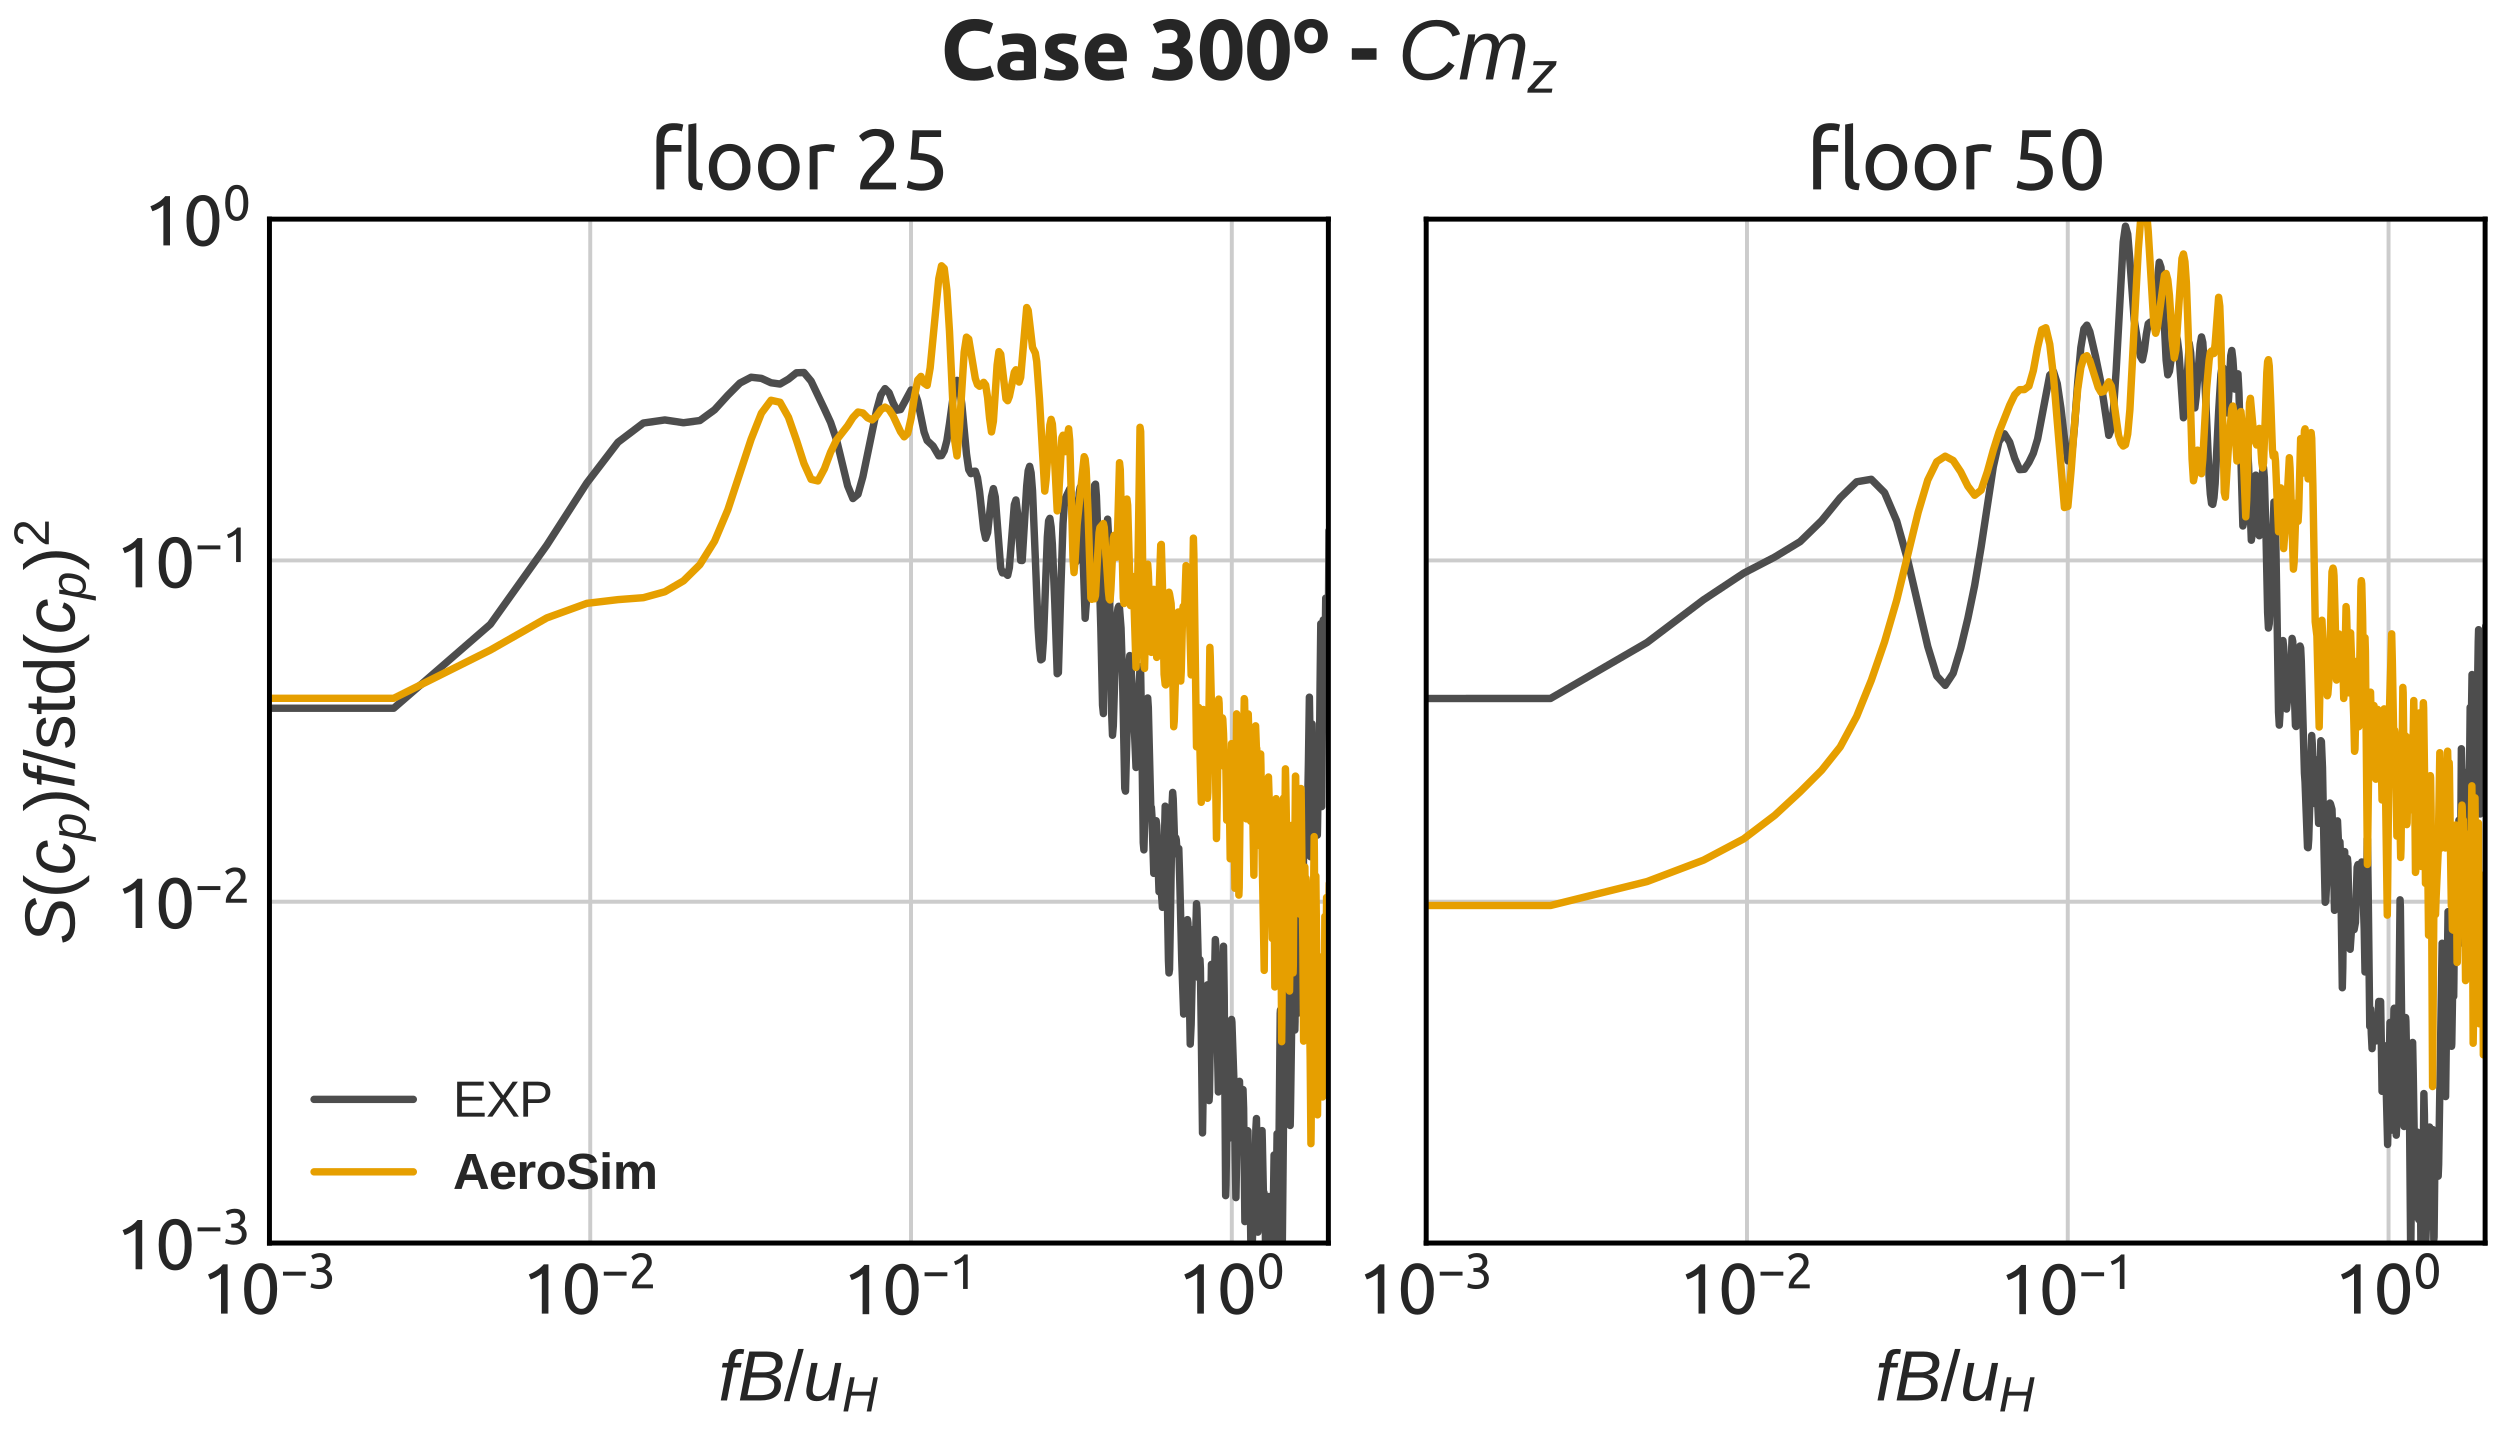 <?xml version="1.0" encoding="utf-8" standalone="no"?>
<!DOCTYPE svg PUBLIC "-//W3C//DTD SVG 1.1//EN"
  "http://www.w3.org/Graphics/SVG/1.1/DTD/svg11.dtd">
<svg xmlns:xlink="http://www.w3.org/1999/xlink" width="504pt" height="288pt" viewBox="0 0 504 288" xmlns="http://www.w3.org/2000/svg" version="1.1">
 <defs>
  <style type="text/css">*{stroke-linejoin: round; stroke-linecap: butt}</style>
 </defs>
 <g id="figure_1">
  <g id="patch_1">
   <path d="M 0 288 
L 504 288 
L 504 0 
L 0 0 
z
" style="fill: #ffffff"/>
  </g>
  <g id="axes_1">
   <g id="patch_2">
    <path d="M 54.32 250.594 
L 267.8 250.594 
L 267.8 44.18 
L 54.32 44.18 
z
" style="fill: #ffffff"/>
   </g>
   <g id="matplotlib.axis_1">
    <g id="xtick_1">
     <g id="line2d_1">
      <path d="M 54.32 250.594 
L 54.32 44.18 
" clip-path="url(#pb796a2f5b3)" style="fill: none; stroke: #cccccc; stroke-width: 0.8; stroke-linecap: round"/>
     </g>
     <g id="line2d_2"/>
     <g id="text_1">
      <!-- $\mathdefault{10^{-3}}$ -->
      <g style="fill: #262626" transform="translate(40.6 264.957) scale(0.14 -0.14)">
       <defs>
        <path id="Ubuntu-31" d="M 595 3520 
Q 960 3661 1305 3881 
Q 1651 4102 1939 4435 
L 2362 4435 
L 2362 0 
L 1766 0 
L 1766 3610 
Q 1690 3539 1578 3462 
Q 1466 3386 1334 3315 
Q 1203 3245 1059 3181 
Q 915 3117 781 3072 
L 595 3520 
z
" transform="scale(0.016)"/>
        <path id="Ubuntu-30" d="M 320 2221 
Q 320 3334 713 3936 
Q 1107 4538 1805 4538 
Q 2502 4538 2896 3936 
Q 3290 3334 3290 2221 
Q 3290 1107 2896 505 
Q 2502 -96 1805 -96 
Q 1107 -96 713 505 
Q 320 1107 320 2221 
z
M 2662 2221 
Q 2662 2586 2620 2912 
Q 2579 3238 2480 3481 
Q 2381 3725 2214 3869 
Q 2048 4013 1805 4013 
Q 1562 4013 1395 3869 
Q 1229 3725 1129 3481 
Q 1030 3238 988 2912 
Q 947 2586 947 2221 
Q 947 1856 988 1529 
Q 1030 1203 1129 960 
Q 1229 717 1395 573 
Q 1562 429 1805 429 
Q 2048 429 2214 573 
Q 2381 717 2480 960 
Q 2579 1203 2620 1529 
Q 2662 1856 2662 2221 
z
" transform="scale(0.016)"/>
        <path id="Ubuntu-2212" d="M 339 2138 
L 3270 2138 
L 3270 1632 
L 339 1632 
L 339 2138 
z
" transform="scale(0.016)"/>
        <path id="Ubuntu-33" d="M 1446 435 
Q 2016 435 2262 659 
Q 2509 883 2509 1261 
Q 2509 1504 2406 1670 
Q 2304 1837 2137 1936 
Q 1971 2035 1750 2076 
Q 1530 2118 1299 2118 
L 1146 2118 
L 1146 2605 
L 1357 2605 
Q 1517 2605 1686 2637 
Q 1856 2669 1997 2752 
Q 2138 2835 2227 2979 
Q 2317 3123 2317 3341 
Q 2317 3520 2253 3648 
Q 2189 3776 2083 3859 
Q 1978 3942 1840 3977 
Q 1702 4013 1549 4013 
Q 1242 4013 1027 3923 
Q 813 3834 666 3738 
L 435 4192 
Q 512 4243 630 4304 
Q 749 4365 896 4416 
Q 1043 4467 1212 4502 
Q 1382 4538 1568 4538 
Q 1920 4538 2176 4451 
Q 2432 4365 2598 4208 
Q 2765 4051 2848 3836 
Q 2931 3622 2931 3373 
Q 2931 3027 2732 2780 
Q 2534 2534 2253 2406 
Q 2426 2355 2586 2259 
Q 2746 2163 2864 2016 
Q 2982 1869 3056 1677 
Q 3130 1485 3130 1248 
Q 3130 960 3030 713 
Q 2931 467 2723 288 
Q 2515 109 2201 6 
Q 1888 -96 1459 -96 
Q 1293 -96 1117 -70 
Q 941 -45 787 -6 
Q 634 32 518 70 
Q 403 109 352 134 
L 467 653 
Q 576 602 829 518 
Q 1082 435 1446 435 
z
" transform="scale(0.016)"/>
       </defs>
       <use xlink:href="#Ubuntu-31" transform="translate(0 0.966)"/>
       <use xlink:href="#Ubuntu-30" transform="translate(56.4 0.966)"/>
       <use xlink:href="#Ubuntu-2212" transform="translate(113.71 37.366) scale(0.7)"/>
       <use xlink:href="#Ubuntu-33" transform="translate(153.19 37.366) scale(0.7)"/>
      </g>
     </g>
    </g>
    <g id="xtick_2">
     <g id="line2d_3">
      <path d="M 118.991 250.594 
L 118.991 44.18 
" clip-path="url(#pb796a2f5b3)" style="fill: none; stroke: #cccccc; stroke-width: 0.8; stroke-linecap: round"/>
     </g>
     <g id="line2d_4"/>
     <g id="text_2">
      <!-- $\mathdefault{10^{-2}}$ -->
      <g style="fill: #262626" transform="translate(105.271 264.957) scale(0.14 -0.14)">
       <defs>
        <path id="Ubuntu-32" d="M 2989 3302 
Q 2989 3072 2896 2857 
Q 2803 2643 2649 2435 
Q 2496 2227 2304 2025 
Q 2112 1824 1920 1632 
Q 1811 1523 1667 1376 
Q 1523 1229 1395 1069 
Q 1267 909 1180 761 
Q 1094 614 1094 506 
L 3136 506 
L 3136 0 
L 448 0 
Q 442 38 442 76 
Q 442 115 442 147 
Q 442 448 541 707 
Q 640 966 800 1196 
Q 960 1427 1158 1632 
Q 1357 1837 1549 2029 
Q 1709 2182 1853 2332 
Q 1997 2483 2109 2633 
Q 2221 2784 2288 2944 
Q 2355 3104 2355 3283 
Q 2355 3475 2294 3609 
Q 2234 3744 2131 3833 
Q 2029 3923 1891 3964 
Q 1754 4006 1600 4006 
Q 1414 4006 1260 3955 
Q 1107 3904 985 3837 
Q 864 3770 781 3696 
Q 698 3622 653 3584 
L 358 4006 
Q 416 4070 531 4163 
Q 646 4256 806 4339 
Q 966 4422 1164 4480 
Q 1363 4538 1594 4538 
Q 2291 4538 2640 4214 
Q 2989 3891 2989 3302 
z
" transform="scale(0.016)"/>
       </defs>
       <use xlink:href="#Ubuntu-31" transform="translate(0 0.966)"/>
       <use xlink:href="#Ubuntu-30" transform="translate(56.4 0.966)"/>
       <use xlink:href="#Ubuntu-2212" transform="translate(113.71 37.366) scale(0.7)"/>
       <use xlink:href="#Ubuntu-32" transform="translate(153.19 37.366) scale(0.7)"/>
      </g>
     </g>
    </g>
    <g id="xtick_3">
     <g id="line2d_5">
      <path d="M 183.661 250.594 
L 183.661 44.18 
" clip-path="url(#pb796a2f5b3)" style="fill: none; stroke: #cccccc; stroke-width: 0.8; stroke-linecap: round"/>
     </g>
     <g id="line2d_6"/>
     <g id="text_3">
      <!-- $\mathdefault{10^{-1}}$ -->
      <g style="fill: #262626" transform="translate(169.941 264.957) scale(0.14 -0.14)">
       <use xlink:href="#Ubuntu-31" transform="translate(0 0.092)"/>
       <use xlink:href="#Ubuntu-30" transform="translate(56.4 0.092)"/>
       <use xlink:href="#Ubuntu-2212" transform="translate(113.71 36.492) scale(0.7)"/>
       <use xlink:href="#Ubuntu-31" transform="translate(153.19 36.492) scale(0.7)"/>
      </g>
     </g>
    </g>
    <g id="xtick_4">
     <g id="line2d_7">
      <path d="M 248.332 250.594 
L 248.332 44.18 
" clip-path="url(#pb796a2f5b3)" style="fill: none; stroke: #cccccc; stroke-width: 0.8; stroke-linecap: round"/>
     </g>
     <g id="line2d_8"/>
     <g id="text_4">
      <!-- $\mathdefault{10^{0}}$ -->
      <g style="fill: #262626" transform="translate(237.412 264.957) scale(0.14 -0.14)">
       <use xlink:href="#Ubuntu-31" transform="translate(0 0.966)"/>
       <use xlink:href="#Ubuntu-30" transform="translate(56.4 0.966)"/>
       <use xlink:href="#Ubuntu-30" transform="translate(113.71 37.366) scale(0.7)"/>
      </g>
     </g>
    </g>
    <g id="xtick_5">
     <g id="line2d_9"/>
    </g>
    <g id="xtick_6">
     <g id="line2d_10"/>
    </g>
    <g id="xtick_7">
     <g id="line2d_11"/>
    </g>
    <g id="xtick_8">
     <g id="line2d_12"/>
    </g>
    <g id="xtick_9">
     <g id="line2d_13"/>
    </g>
    <g id="xtick_10">
     <g id="line2d_14"/>
    </g>
    <g id="xtick_11">
     <g id="line2d_15"/>
    </g>
    <g id="xtick_12">
     <g id="line2d_16"/>
    </g>
    <g id="xtick_13">
     <g id="line2d_17"/>
    </g>
    <g id="xtick_14">
     <g id="line2d_18"/>
    </g>
    <g id="xtick_15">
     <g id="line2d_19"/>
    </g>
    <g id="xtick_16">
     <g id="line2d_20"/>
    </g>
    <g id="xtick_17">
     <g id="line2d_21"/>
    </g>
    <g id="xtick_18">
     <g id="line2d_22"/>
    </g>
    <g id="xtick_19">
     <g id="line2d_23"/>
    </g>
    <g id="xtick_20">
     <g id="line2d_24"/>
    </g>
    <g id="xtick_21">
     <g id="line2d_25"/>
    </g>
    <g id="xtick_22">
     <g id="line2d_26"/>
    </g>
    <g id="xtick_23">
     <g id="line2d_27"/>
    </g>
    <g id="xtick_24">
     <g id="line2d_28"/>
    </g>
    <g id="xtick_25">
     <g id="line2d_29"/>
    </g>
    <g id="xtick_26">
     <g id="line2d_30"/>
    </g>
    <g id="xtick_27">
     <g id="line2d_31"/>
    </g>
    <g id="xtick_28">
     <g id="line2d_32"/>
    </g>
    <g id="xtick_29">
     <g id="line2d_33"/>
    </g>
    <g id="text_5">
     <!-- $ f B / u_H $ -->
     <g style="fill: #262626" transform="translate(144.82 282.41) scale(0.14 -0.14)">
      <defs>
       <path id="LiberationSans-Italic-66" d="M 1356 2972 
L 778 0 
L 216 0 
L 794 2972 
L 319 2972 
L 400 3381 
L 875 3381 
L 947 3763 
Q 1019 4113 1136 4286 
Q 1253 4459 1447 4548 
Q 1641 4638 1944 4638 
Q 2175 4638 2331 4600 
L 2250 4172 
L 2109 4191 
L 1966 4197 
Q 1769 4197 1664 4095 
Q 1559 3994 1497 3684 
L 1438 3381 
L 2097 3381 
L 2016 2972 
L 1356 2972 
z
" transform="scale(0.016)"/>
       <path id="LiberationSans-Italic-42" d="M 1050 4403 
L 2644 4403 
Q 3297 4403 3673 4133 
Q 4050 3863 4050 3397 
Q 4050 2506 2991 2322 
Q 3422 2250 3659 1995 
Q 3897 1741 3897 1372 
Q 3897 706 3409 353 
Q 2922 0 2056 0 
L 197 0 
L 1050 4403 
z
M 1284 2531 
L 2319 2531 
Q 3428 2531 3428 3338 
Q 3428 3925 2591 3925 
L 1556 3925 
L 1284 2531 
z
M 884 478 
L 2034 478 
Q 2691 478 2995 708 
Q 3300 938 3300 1381 
Q 3300 1716 3051 1891 
Q 2803 2066 2338 2066 
L 1194 2066 
L 884 478 
z
" transform="scale(0.016)"/>
       <path id="LiberationSans-2f" d="M 0 -63 
L 1284 4638 
L 1778 4638 
L 506 -63 
L 0 -63 
z
" transform="scale(0.016)"/>
       <path id="LiberationSans-Italic-75" d="M 1297 3381 
L 903 1366 
Q 847 1091 847 897 
Q 847 375 1406 375 
Q 1800 375 2100 675 
Q 2400 975 2500 1488 
L 2869 3381 
L 3431 3381 
L 2913 722 
Q 2850 425 2791 0 
L 2259 0 
Q 2259 34 2292 242 
Q 2325 450 2347 578 
L 2338 578 
Q 2078 219 1817 80 
Q 1556 -59 1197 -59 
Q 734 -59 501 169 
Q 269 397 269 828 
Q 269 1028 334 1341 
L 731 3381 
L 1297 3381 
z
" transform="scale(0.016)"/>
       <path id="LiberationSans-Italic-48" d="M 3191 0 
L 3588 2041 
L 1191 2041 
L 794 0 
L 197 0 
L 1053 4403 
L 1650 4403 
L 1288 2541 
L 3684 2541 
L 4047 4403 
L 4628 4403 
L 3772 0 
L 3191 0 
z
" transform="scale(0.016)"/>
      </defs>
      <use xlink:href="#LiberationSans-Italic-66" transform="translate(0 0.531)"/>
      <use xlink:href="#LiberationSans-Italic-42" transform="translate(27.783 0.531)"/>
      <use xlink:href="#LiberationSans-2f" transform="translate(94.482 0.531)"/>
      <use xlink:href="#LiberationSans-Italic-75" transform="translate(122.266 0.531)"/>
      <use xlink:href="#LiberationSans-Italic-48" transform="translate(177.881 -15.317) scale(0.7)"/>
     </g>
    </g>
   </g>
   <g id="matplotlib.axis_2">
    <g id="ytick_1">
     <g id="line2d_34">
      <path d="M 54.32 250.594 
L 267.8 250.594 
" clip-path="url(#pb796a2f5b3)" style="fill: none; stroke: #cccccc; stroke-width: 0.8; stroke-linecap: round"/>
     </g>
     <g id="line2d_35"/>
     <g id="text_6">
      <!-- $\mathdefault{10^{-3}}$ -->
      <g style="fill: #262626" transform="translate(23.38 256.025) scale(0.14 -0.14)">
       <use xlink:href="#Ubuntu-31" transform="translate(0 0.966)"/>
       <use xlink:href="#Ubuntu-30" transform="translate(56.4 0.966)"/>
       <use xlink:href="#Ubuntu-2212" transform="translate(113.71 37.366) scale(0.7)"/>
       <use xlink:href="#Ubuntu-33" transform="translate(153.19 37.366) scale(0.7)"/>
      </g>
     </g>
    </g>
    <g id="ytick_2">
     <g id="line2d_36">
      <path d="M 54.32 181.789 
L 267.8 181.789 
" clip-path="url(#pb796a2f5b3)" style="fill: none; stroke: #cccccc; stroke-width: 0.8; stroke-linecap: round"/>
     </g>
     <g id="line2d_37"/>
     <g id="text_7">
      <!-- $\mathdefault{10^{-2}}$ -->
      <g style="fill: #262626" transform="translate(23.38 187.221) scale(0.14 -0.14)">
       <use xlink:href="#Ubuntu-31" transform="translate(0 0.966)"/>
       <use xlink:href="#Ubuntu-30" transform="translate(56.4 0.966)"/>
       <use xlink:href="#Ubuntu-2212" transform="translate(113.71 37.366) scale(0.7)"/>
       <use xlink:href="#Ubuntu-32" transform="translate(153.19 37.366) scale(0.7)"/>
      </g>
     </g>
    </g>
    <g id="ytick_3">
     <g id="line2d_38">
      <path d="M 54.32 112.985 
L 267.8 112.985 
" clip-path="url(#pb796a2f5b3)" style="fill: none; stroke: #cccccc; stroke-width: 0.8; stroke-linecap: round"/>
     </g>
     <g id="line2d_39"/>
     <g id="text_8">
      <!-- $\mathdefault{10^{-1}}$ -->
      <g style="fill: #262626" transform="translate(23.38 118.416) scale(0.14 -0.14)">
       <use xlink:href="#Ubuntu-31" transform="translate(0 0.092)"/>
       <use xlink:href="#Ubuntu-30" transform="translate(56.4 0.092)"/>
       <use xlink:href="#Ubuntu-2212" transform="translate(113.71 36.492) scale(0.7)"/>
       <use xlink:href="#Ubuntu-31" transform="translate(153.19 36.492) scale(0.7)"/>
      </g>
     </g>
    </g>
    <g id="ytick_4">
     <g id="line2d_40">
      <path d="M 54.32 44.18 
L 267.8 44.18 
" clip-path="url(#pb796a2f5b3)" style="fill: none; stroke: #cccccc; stroke-width: 0.8; stroke-linecap: round"/>
     </g>
     <g id="line2d_41"/>
     <g id="text_9">
      <!-- $\mathdefault{10^{0}}$ -->
      <g style="fill: #262626" transform="translate(28.98 49.612) scale(0.14 -0.14)">
       <use xlink:href="#Ubuntu-31" transform="translate(0 0.966)"/>
       <use xlink:href="#Ubuntu-30" transform="translate(56.4 0.966)"/>
       <use xlink:href="#Ubuntu-30" transform="translate(113.71 37.366) scale(0.7)"/>
      </g>
     </g>
    </g>
    <g id="ytick_5">
     <g id="line2d_42"/>
    </g>
    <g id="ytick_6">
     <g id="line2d_43"/>
    </g>
    <g id="ytick_7">
     <g id="line2d_44"/>
    </g>
    <g id="ytick_8">
     <g id="line2d_45"/>
    </g>
    <g id="ytick_9">
     <g id="line2d_46"/>
    </g>
    <g id="ytick_10">
     <g id="line2d_47"/>
    </g>
    <g id="ytick_11">
     <g id="line2d_48"/>
    </g>
    <g id="ytick_12">
     <g id="line2d_49"/>
    </g>
    <g id="ytick_13">
     <g id="line2d_50"/>
    </g>
    <g id="ytick_14">
     <g id="line2d_51"/>
    </g>
    <g id="ytick_15">
     <g id="line2d_52"/>
    </g>
    <g id="ytick_16">
     <g id="line2d_53"/>
    </g>
    <g id="ytick_17">
     <g id="line2d_54"/>
    </g>
    <g id="ytick_18">
     <g id="line2d_55"/>
    </g>
    <g id="ytick_19">
     <g id="line2d_56"/>
    </g>
    <g id="ytick_20">
     <g id="line2d_57"/>
    </g>
    <g id="ytick_21">
     <g id="line2d_58"/>
    </g>
    <g id="ytick_22">
     <g id="line2d_59"/>
    </g>
    <g id="ytick_23">
     <g id="line2d_60"/>
    </g>
    <g id="ytick_24">
     <g id="line2d_61"/>
    </g>
    <g id="ytick_25">
     <g id="line2d_62"/>
    </g>
    <g id="ytick_26">
     <g id="line2d_63"/>
    </g>
    <g id="ytick_27">
     <g id="line2d_64"/>
    </g>
    <g id="ytick_28">
     <g id="line2d_65"/>
    </g>
    <g id="text_10">
     <!-- $ S(c_p) f / \mathrm{std}(c_p)^2$ -->
     <g style="fill: #262626" transform="translate(15.04 190.437) rotate(-90) scale(0.14 -0.14)">
      <defs>
       <path id="LiberationSans-Italic-53" d="M 1925 -63 
Q 1147 -63 717 214 
Q 288 491 181 1056 
L 734 1172 
Q 819 769 1109 587 
Q 1400 406 1969 406 
Q 2653 406 2968 611 
Q 3284 816 3284 1238 
Q 3284 1447 3193 1573 
Q 3103 1700 2884 1801 
Q 2666 1903 2131 2053 
Q 1597 2200 1333 2354 
Q 1069 2509 933 2728 
Q 797 2947 797 3253 
Q 797 3822 1276 4145 
Q 1756 4469 2575 4469 
Q 3263 4469 3678 4231 
Q 4094 3994 4200 3538 
L 3659 3378 
Q 3556 3706 3289 3862 
Q 3022 4019 2572 4019 
Q 1397 4019 1397 3281 
Q 1397 3094 1476 2975 
Q 1556 2856 1739 2767 
Q 1922 2678 2466 2531 
Q 3075 2363 3342 2206 
Q 3609 2050 3751 1826 
Q 3894 1603 3894 1275 
Q 3894 631 3409 284 
Q 2925 -63 1925 -63 
z
" transform="scale(0.016)"/>
       <path id="LiberationSans-28" d="M 397 1663 
Q 397 2566 680 3284 
Q 963 4003 1550 4638 
L 2094 4638 
Q 1509 3988 1236 3256 
Q 963 2525 963 1656 
Q 963 791 1233 62 
Q 1503 -666 2094 -1325 
L 1550 -1325 
Q 959 -688 678 32 
Q 397 753 397 1650 
L 397 1663 
z
" transform="scale(0.016)"/>
       <path id="LiberationSans-Italic-63" d="M 1466 381 
Q 2106 381 2369 1100 
L 2856 947 
Q 2478 -63 1453 -63 
Q 853 -63 531 278 
Q 209 619 209 1234 
Q 209 1859 436 2396 
Q 663 2934 1036 3189 
Q 1409 3444 1953 3444 
Q 2481 3444 2789 3178 
Q 3097 2913 3128 2450 
L 2575 2372 
Q 2556 2675 2387 2839 
Q 2219 3003 1934 3003 
Q 1541 3003 1297 2792 
Q 1053 2581 918 2122 
Q 784 1663 784 1216 
Q 784 381 1466 381 
z
" transform="scale(0.016)"/>
       <path id="LiberationSans-Italic-70" d="M 1731 -63 
Q 1347 -63 1105 100 
Q 863 263 763 556 
L 747 556 
Q 747 522 720 353 
Q 694 184 400 -1328 
L -159 -1328 
L 619 2691 
Q 691 3038 728 3381 
L 1250 3381 
Q 1250 3297 1229 3123 
Q 1209 2950 1197 2878 
L 1209 2878 
Q 1438 3175 1691 3309 
Q 1944 3444 2316 3444 
Q 2806 3444 3079 3148 
Q 3353 2853 3353 2338 
Q 3353 1703 3161 1108 
Q 2969 513 2620 225 
Q 2272 -63 1731 -63 
z
M 2153 3009 
Q 1844 3009 1623 2882 
Q 1403 2756 1250 2501 
Q 1097 2247 1009 1864 
Q 922 1481 922 1178 
Q 922 788 1120 570 
Q 1319 353 1672 353 
Q 2059 353 2284 589 
Q 2509 825 2637 1339 
Q 2766 1853 2766 2238 
Q 2766 2622 2619 2815 
Q 2472 3009 2153 3009 
z
" transform="scale(0.016)"/>
       <path id="LiberationSans-29" d="M 1734 1650 
Q 1734 747 1451 28 
Q 1169 -691 581 -1325 
L 38 -1325 
Q 625 -669 897 57 
Q 1169 784 1169 1656 
Q 1169 2528 895 3256 
Q 622 3984 38 4638 
L 581 4638 
Q 1172 4000 1453 3279 
Q 1734 2559 1734 1663 
L 1734 1650 
z
" transform="scale(0.016)"/>
       <path id="LiberationSans-73" d="M 2969 934 
Q 2969 456 2608 196 
Q 2247 -63 1597 -63 
Q 966 -63 623 145 
Q 281 353 178 794 
L 675 891 
Q 747 619 972 492 
Q 1197 366 1597 366 
Q 2025 366 2223 497 
Q 2422 628 2422 891 
Q 2422 1091 2284 1216 
Q 2147 1341 1841 1422 
L 1438 1528 
Q 953 1653 748 1773 
Q 544 1894 428 2066 
Q 313 2238 313 2488 
Q 313 2950 642 3192 
Q 972 3434 1603 3434 
Q 2163 3434 2492 3237 
Q 2822 3041 2909 2606 
L 2403 2544 
Q 2356 2769 2151 2889 
Q 1947 3009 1603 3009 
Q 1222 3009 1040 2893 
Q 859 2778 859 2544 
Q 859 2400 934 2306 
Q 1009 2213 1156 2147 
Q 1303 2081 1775 1966 
Q 2222 1853 2419 1758 
Q 2616 1663 2730 1547 
Q 2844 1431 2906 1279 
Q 2969 1128 2969 934 
z
" transform="scale(0.016)"/>
       <path id="LiberationSans-74" d="M 1731 25 
Q 1453 -50 1163 -50 
Q 488 -50 488 716 
L 488 2972 
L 97 2972 
L 97 3381 
L 509 3381 
L 675 4138 
L 1050 4138 
L 1050 3381 
L 1675 3381 
L 1675 2972 
L 1050 2972 
L 1050 838 
Q 1050 594 1129 495 
Q 1209 397 1406 397 
Q 1519 397 1731 441 
L 1731 25 
z
" transform="scale(0.016)"/>
       <path id="LiberationSans-64" d="M 2566 544 
Q 2409 219 2151 78 
Q 1894 -63 1513 -63 
Q 872 -63 570 368 
Q 269 800 269 1675 
Q 269 3444 1513 3444 
Q 1897 3444 2153 3303 
Q 2409 3163 2566 2856 
L 2572 2856 
L 2566 3234 
L 2566 4638 
L 3128 4638 
L 3128 697 
Q 3128 169 3147 0 
L 2609 0 
Q 2600 50 2589 231 
Q 2578 413 2578 544 
L 2566 544 
z
M 859 1694 
Q 859 984 1046 678 
Q 1234 372 1656 372 
Q 2134 372 2350 703 
Q 2566 1034 2566 1731 
Q 2566 2403 2350 2715 
Q 2134 3028 1663 3028 
Q 1238 3028 1048 2714 
Q 859 2400 859 1694 
z
" transform="scale(0.016)"/>
       <path id="LiberationSans-32" d="M 322 0 
L 322 397 
Q 481 763 711 1042 
Q 941 1322 1194 1548 
Q 1447 1775 1695 1969 
Q 1944 2163 2144 2356 
Q 2344 2550 2467 2762 
Q 2591 2975 2591 3244 
Q 2591 3606 2378 3806 
Q 2166 4006 1788 4006 
Q 1428 4006 1195 3811 
Q 963 3616 922 3263 
L 347 3316 
Q 409 3844 795 4156 
Q 1181 4469 1788 4469 
Q 2453 4469 2811 4155 
Q 3169 3841 3169 3263 
Q 3169 3006 3051 2753 
Q 2934 2500 2703 2247 
Q 2472 1994 1819 1463 
Q 1459 1169 1246 933 
Q 1034 697 941 478 
L 3238 478 
L 3238 0 
L 322 0 
z
" transform="scale(0.016)"/>
      </defs>
      <use xlink:href="#LiberationSans-Italic-53" transform="translate(0 0.141)"/>
      <use xlink:href="#LiberationSans-28" transform="translate(66.699 0.141)"/>
      <use xlink:href="#LiberationSans-Italic-63" transform="translate(100 0.141)"/>
      <use xlink:href="#LiberationSans-Italic-70" transform="translate(150 -15.708) scale(0.7)"/>
      <use xlink:href="#LiberationSans-29" transform="translate(191.572 0.141)"/>
      <use xlink:href="#LiberationSans-Italic-66" transform="translate(224.873 0.141)"/>
      <use xlink:href="#LiberationSans-2f" transform="translate(252.656 0.141)"/>
      <use xlink:href="#LiberationSans-73" transform="translate(280.439 0.141)"/>
      <use xlink:href="#LiberationSans-74" transform="translate(330.439 0.141)"/>
      <use xlink:href="#LiberationSans-64" transform="translate(358.222 0.141)"/>
      <use xlink:href="#LiberationSans-28" transform="translate(413.838 0.141)"/>
      <use xlink:href="#LiberationSans-Italic-63" transform="translate(447.138 0.141)"/>
      <use xlink:href="#LiberationSans-Italic-70" transform="translate(497.138 -15.708) scale(0.7)"/>
      <use xlink:href="#LiberationSans-29" transform="translate(538.711 0.141)"/>
      <use xlink:href="#LiberationSans-32" transform="translate(572.936 37.12) scale(0.7)"/>
     </g>
    </g>
   </g>
   <g id="line2d_66">
    <path d="M -1 142.792 
L 79.381 142.777 
L 98.849 125.869 
L 110.237 109.904 
L 118.317 97.352 
L 124.584 89.159 
L 129.705 85.282 
L 134.034 84.661 
L 137.785 85.223 
L 141.093 84.778 
L 144.052 82.619 
L 146.729 79.681 
L 149.173 77.225 
L 151.421 76.052 
L 153.502 76.278 
L 155.44 77.167 
L 157.252 77.422 
L 158.955 76.432 
L 160.56 75.156 
L 162.079 75.102 
L 163.52 76.838 
L 166.197 82.443 
L 167.445 85.152 
L 168.64 88.647 
L 170.888 97.936 
L 171.948 100.504 
L 172.97 99.647 
L 173.955 96.11 
L 176.72 82.728 
L 177.584 79.607 
L 178.423 78.348 
L 179.237 79.166 
L 180.028 81.177 
L 180.798 82.695 
L 181.547 82.562 
L 183.681 78.617 
L 184.358 78.95 
L 185.019 80.854 
L 186.295 87.1 
L 186.913 88.81 
L 188.108 89.927 
L 189.255 91.891 
L 189.811 91.843 
L 190.356 90.865 
L 190.891 88.829 
L 191.416 85.408 
L 192.438 77.908 
L 192.935 76.684 
L 193.423 77.967 
L 193.903 81.499 
L 194.84 91.482 
L 195.296 94.696 
L 195.746 95.482 
L 196.188 95.032 
L 196.623 94.992 
L 197.052 96.278 
L 197.475 99.07 
L 198.301 106.649 
L 198.705 108.518 
L 199.103 107.375 
L 199.883 100.133 
L 200.266 98.509 
L 200.643 100.187 
L 201.744 114.533 
L 202.102 115.499 
L 202.455 115.37 
L 203.149 115.989 
L 203.489 114.437 
L 204.486 101.745 
L 204.811 100.796 
L 205.132 103.404 
L 205.763 112.979 
L 206.074 113.001 
L 206.684 102.807 
L 206.985 97.921 
L 207.282 94.909 
L 207.576 94.014 
L 207.867 95.307 
L 208.155 98.938 
L 208.722 112.578 
L 209.279 126.528 
L 209.553 130.698 
L 209.824 133.023 
L 210.093 132.849 
L 210.359 129.034 
L 211.143 108.279 
L 211.399 104.989 
L 211.653 104.501 
L 211.905 106.251 
L 212.155 109.723 
L 212.648 121.68 
L 213.132 135.82 
L 213.371 135.602 
L 213.843 119.352 
L 214.307 105.524 
L 214.537 102.022 
L 214.764 100.469 
L 215.656 98.603 
L 215.874 99.21 
L 216.091 101.056 
L 216.52 108.05 
L 216.732 112.009 
L 216.942 113.251 
L 217.151 109.835 
L 217.564 99.375 
L 217.768 98.255 
L 217.971 101.278 
L 218.768 124.647 
L 219.351 116.867 
L 219.733 115.507 
L 219.922 113.793 
L 220.297 105.263 
L 220.667 97.833 
L 220.849 97.61 
L 221.031 99.972 
L 221.57 114.394 
L 221.923 126.507 
L 222.272 142.185 
L 222.445 143.853 
L 222.787 124.171 
L 223.126 106.545 
L 223.293 104.664 
L 223.46 107.73 
L 223.79 124.985 
L 224.117 144.07 
L 224.279 148.222 
L 224.44 146.353 
L 225.075 125.013 
L 225.387 122.594 
L 225.541 122.227 
L 225.695 122.668 
L 226.001 126.638 
L 226.303 136.528 
L 226.75 158.923 
L 226.897 159.491 
L 227.19 148.153 
L 227.623 133.689 
L 227.766 132.163 
L 227.908 132.566 
L 228.608 145.187 
L 229.02 154.725 
L 229.156 152.609 
L 229.827 134.416 
L 229.959 135.761 
L 230.221 151.077 
L 230.481 169.879 
L 230.611 171.333 
L 230.867 161.81 
L 231.247 142.925 
L 231.373 140.716 
L 231.498 142.606 
L 231.993 162.627 
L 232.116 162.764 
L 232.237 164.606 
L 232.6 176.073 
L 232.72 174.505 
L 233.076 165.462 
L 233.194 166.421 
L 233.66 179.774 
L 233.775 179.439 
L 234.004 178.09 
L 234.345 182.92 
L 234.457 181.402 
L 234.903 162.529 
L 235.014 163.766 
L 235.233 175.594 
L 235.559 193.697 
L 235.667 196.141 
L 235.774 195.424 
L 235.988 183.204 
L 236.305 161.912 
L 236.41 159.755 
L 236.515 161.031 
L 236.826 170.465 
L 237.032 168.896 
L 237.134 169.318 
L 237.338 172.241 
L 237.439 172.147 
L 237.64 171.064 
L 237.84 177.534 
L 238.236 193.47 
L 238.626 204.437 
L 239.106 186.017 
L 239.201 186.362 
L 239.39 185.401 
L 239.484 186.086 
L 239.672 194.961 
L 239.95 210.489 
L 240.134 206.548 
L 240.408 193.981 
L 240.59 187.37 
L 240.68 188.332 
L 240.859 193.522 
L 240.948 192.223 
L 241.215 182.188 
L 241.303 183.177 
L 241.653 197.11 
L 241.74 196.122 
L 241.912 193.462 
L 241.999 195.21 
L 242.17 207.376 
L 242.425 228.398 
L 242.845 202.244 
L 242.928 203.377 
L 243.093 207.825 
L 243.176 206.779 
L 243.422 198.543 
L 243.585 208.039 
L 243.747 221.878 
L 243.827 220.601 
L 244.227 194.418 
L 244.385 199.18 
L 244.621 205.749 
L 244.777 200.359 
L 245.009 189.418 
L 245.086 190.354 
L 245.392 208.943 
L 245.62 220.136 
L 245.77 212.444 
L 245.92 204.561 
L 245.995 204.616 
L 246.217 208.804 
L 246.291 207.837 
L 246.511 195.179 
L 246.657 190.761 
L 246.803 200.764 
L 247.091 241.039 
L 247.162 238.946 
L 247.447 219.091 
L 247.517 220.046 
L 247.798 229.463 
L 248.007 213.425 
L 248.214 205.852 
L 248.283 205.52 
L 248.351 206.059 
L 248.827 219.883 
L 249.028 233.859 
L 249.162 241.437 
L 249.558 219.382 
L 249.624 220.155 
L 249.689 220.469 
L 249.884 217.997 
L 250.143 230.307 
L 250.207 228.978 
L 250.462 220.202 
L 250.589 219.654 
L 250.715 223.492 
L 250.966 246.269 
L 251.028 245.554 
L 251.215 236.564 
L 251.338 237.896 
L 251.522 227.939 
L 251.583 228.003 
L 251.827 244.483 
L 251.887 242.289 
L 252.008 239.64 
L 252.247 255.903 
L 252.366 253.349 
L 252.661 244.671 
L 252.779 246.202 
L 252.837 244.755 
L 253.185 227.528 
L 253.3 225.498 
L 253.415 231.219 
L 253.586 248.401 
L 253.643 246.762 
L 253.869 235.817 
L 253.925 236.251 
L 254.037 234.153 
L 254.093 233.006 
L 254.149 233.584 
L 254.26 235.933 
L 254.426 227.932 
L 254.481 229.906 
L 254.701 240.612 
L 254.755 240.371 
L 254.81 240.388 
L 255.027 241.546 
L 255.135 252.035 
L 255.242 268.427 
L 255.296 267.719 
L 255.509 249.084 
L 255.615 252.02 
L 255.668 251.1 
L 255.825 241.219 
L 255.878 242.851 
L 256.035 255.015 
L 256.087 252.106 
L 256.191 245.955 
L 256.242 246.132 
L 256.5 255.568 
L 256.551 254.493 
L 256.704 242.898 
L 256.856 232.846 
L 257.108 239.929 
L 257.208 245.615 
L 257.258 244.448 
L 257.457 228.557 
L 257.556 236.992 
L 257.704 255.972 
L 257.851 230.023 
L 258.094 204.295 
L 258.142 203.627 
L 258.239 211.048 
L 258.478 252.93 
L 258.526 249.671 
L 258.952 205.984 
L 259.139 199.284 
L 259.186 200.196 
L 259.464 212.178 
L 259.51 211.784 
L 259.648 209.273 
L 259.831 200.188 
L 259.876 200.631 
L 260.012 220.011 
L 260.102 226.897 
L 260.147 224.736 
L 260.682 186.97 
L 260.815 193.669 
L 261.034 207.655 
L 261.077 205.976 
L 261.337 161.056 
L 261.38 165.313 
L 261.638 204.266 
L 261.85 168.67 
L 261.977 174.707 
L 262.187 191.242 
L 262.229 189.751 
L 262.479 175.807 
L 262.52 174.677 
L 262.561 174.799 
L 262.685 182.128 
L 262.726 178.506 
L 262.89 162.206 
L 262.931 162.335 
L 262.971 162.7 
L 263.012 162.61 
L 263.295 160.415 
L 263.375 160.771 
L 263.535 165.082 
L 263.575 164.401 
L 263.774 153.997 
L 263.971 140.555 
L 264.049 145.456 
L 264.206 172.718 
L 264.283 166.899 
L 264.516 145.953 
L 264.592 152.536 
L 264.707 166.56 
L 264.746 166.405 
L 264.86 157.255 
L 264.936 152.742 
L 264.974 154.811 
L 265.05 159.63 
L 265.088 156.532 
L 265.163 149.06 
L 265.201 150.267 
L 265.313 159.012 
L 265.351 157.038 
L 265.388 155.525 
L 265.425 156.342 
L 265.574 168.356 
L 265.611 166.653 
L 265.869 150.57 
L 265.943 153.443 
L 265.979 153.57 
L 266.125 138.239 
L 266.27 125.738 
L 266.306 129.439 
L 266.451 162.614 
L 266.487 158.504 
L 266.737 125.845 
L 266.772 124.978 
L 266.808 126.307 
L 266.95 145.983 
L 267.02 141.627 
L 267.266 120.588 
L 267.301 123.455 
L 267.405 140.425 
L 267.44 137.841 
L 267.544 128.258 
L 267.578 131.679 
L 267.682 140.874 
L 267.716 138.61 
L 267.922 106.966 
L 267.99 110.675 
L 268.295 137.596 
L 268.328 137.252 
L 268.563 122.446 
L 268.596 123.224 
L 268.696 131.499 
L 268.762 128.233 
L 268.861 119.299 
L 268.894 121.23 
L 269.026 143.207 
L 269.092 134.95 
L 269.222 104.052 
L 269.255 107.317 
L 269.417 162.494 
L 269.514 153.004 
L 269.739 130.289 
L 269.835 136.228 
L 269.866 134.231 
L 269.993 116.211 
L 270.025 118.821 
L 270.088 127.281 
L 270.12 125.46 
L 270.277 94.15 
L 270.309 96.187 
L 270.527 142.211 
L 270.589 134.388 
L 270.867 85.247 
L 270.929 93.558 
L 271.173 131.385 
L 271.203 134.302 
L 271.234 128.047 
L 271.355 82.822 
L 271.415 89.238 
L 271.535 121.281 
L 271.595 115.775 
L 271.774 95.534 
L 271.804 95.86 
L 271.952 107.85 
L 271.982 104.788 
L 272.1 85.889 
L 272.159 90.038 
L 272.363 100.719 
L 272.392 100.766 
L 272.451 106.241 
L 272.682 140.38 
L 272.711 139.732 
L 272.883 86.671 
L 272.997 89.702 
L 273.054 81.969 
L 273.111 85.399 
L 273.224 99.105 
L 273.252 97.2 
L 273.337 92.476 
L 273.365 94.277 
L 273.477 109.34 
L 273.533 105.795 
L 273.561 104.644 
L 273.617 106.114 
L 273.922 135.913 
L 273.977 130.662 
L 274.059 117.434 
L 274.059 117.434 
" clip-path="url(#pb796a2f5b3)" style="fill: none; stroke: #4d4d4d; stroke-width: 1.5; stroke-linecap: round"/>
   </g>
   <g id="line2d_67">
    <path d="M -1 140.786 
L 79.382 140.775 
L 98.849 131.058 
L 110.237 124.57 
L 118.317 121.633 
L 124.584 120.884 
L 129.705 120.492 
L 134.035 119.296 
L 137.785 117.105 
L 141.093 113.838 
L 144.052 109.108 
L 146.729 102.772 
L 151.421 88.553 
L 153.502 83.298 
L 155.44 80.695 
L 157.253 81.096 
L 158.955 84.126 
L 160.561 88.732 
L 162.079 93.443 
L 163.52 96.636 
L 164.89 96.958 
L 166.197 94.506 
L 167.445 91.168 
L 168.641 88.704 
L 170.889 85.834 
L 171.949 84.166 
L 172.97 83.068 
L 173.956 83.255 
L 174.908 84.232 
L 175.829 84.649 
L 176.72 83.837 
L 177.585 82.605 
L 178.423 82.073 
L 179.237 82.569 
L 180.029 83.786 
L 181.547 87.028 
L 182.277 88.06 
L 182.988 87.366 
L 183.681 84.297 
L 184.358 79.946 
L 185.019 76.611 
L 185.665 75.886 
L 186.296 77.253 
L 186.913 77.685 
L 187.517 74.19 
L 189.255 56.19 
L 189.811 53.586 
L 190.356 54.117 
L 190.891 58.466 
L 191.416 66.796 
L 192.438 88.63 
L 192.935 91.913 
L 193.423 86.219 
L 194.376 70.993 
L 194.84 67.971 
L 195.297 68.345 
L 196.624 76.303 
L 197.052 77.532 
L 197.475 77.868 
L 198.301 77.081 
L 198.705 77.619 
L 199.103 80.17 
L 199.496 84.318 
L 199.884 87.07 
L 200.266 84.936 
L 201.015 73.598 
L 201.382 70.899 
L 201.744 71.403 
L 202.804 80.406 
L 203.149 80.781 
L 203.489 79.924 
L 204.158 76.721 
L 204.487 75.023 
L 204.811 74.549 
L 205.45 77.022 
L 205.764 76.081 
L 206.985 62.003 
L 207.282 62.577 
L 208.155 70.044 
L 208.723 71.169 
L 209.002 72.895 
L 209.553 80.379 
L 210.623 99.002 
L 210.884 96.748 
L 211.654 85.697 
L 211.906 84.545 
L 212.155 85.474 
L 212.403 88.846 
L 213.132 102.996 
L 213.371 101.086 
L 214.076 88.217 
L 214.308 87.744 
L 214.764 91.046 
L 214.99 90.272 
L 215.214 87.693 
L 215.436 86.443 
L 215.656 88.808 
L 216.091 104.255 
L 216.307 112.404 
L 216.52 115.432 
L 216.732 113.113 
L 217.151 105.739 
L 218.173 95.716 
L 218.571 92.068 
L 218.768 92.55 
L 218.964 94.547 
L 219.351 103.329 
L 219.923 120.551 
L 220.111 120.821 
L 220.297 120.003 
L 220.483 120.1 
L 220.667 120.716 
L 220.85 120.041 
L 221.212 113.302 
L 221.57 107.406 
L 221.747 106.365 
L 222.445 105.546 
L 222.617 106.312 
L 222.957 111.71 
L 223.46 119.243 
L 223.626 120.72 
L 223.791 120.947 
L 223.954 118.858 
L 224.44 108.568 
L 224.6 107.921 
L 224.759 109.017 
L 225.075 112.327 
L 225.231 109.498 
L 225.696 93.283 
L 225.849 94.689 
L 226.152 107.817 
L 226.453 120.535 
L 226.602 121.67 
L 226.75 117.631 
L 227.19 100.611 
L 227.335 101.843 
L 227.908 122.091 
L 228.05 121.328 
L 228.331 116.204 
L 228.47 116.775 
L 228.747 125.775 
L 229.021 134.557 
L 229.157 130.864 
L 229.827 86.145 
L 229.959 87.008 
L 230.222 102.939 
L 230.611 134.121 
L 230.739 134.752 
L 230.995 124.236 
L 231.248 114.545 
L 231.373 113.745 
L 231.499 115.543 
L 232.116 131.517 
L 232.238 129.383 
L 232.6 118.814 
L 232.72 120.194 
L 233.194 132.531 
L 233.428 126.609 
L 234.005 109.874 
L 234.119 109.752 
L 234.345 117.938 
L 234.681 135.948 
L 234.904 137.979 
L 235.014 138.083 
L 235.124 137.136 
L 235.667 119.391 
L 235.774 119.762 
L 236.094 121.662 
L 236.2 123.987 
L 236.619 146.51 
L 236.723 145.409 
L 237.338 124.844 
L 237.54 123.376 
L 237.641 123.748 
L 237.841 129.525 
L 238.039 137.296 
L 238.138 135.349 
L 238.432 122.911 
L 238.529 122.242 
L 238.723 123.841 
L 238.819 122.683 
L 239.106 114.022 
L 239.201 114.396 
L 239.485 117.142 
L 239.578 117.964 
L 239.765 122.933 
L 240.135 136.06 
L 240.226 133.375 
L 240.59 108.489 
L 240.68 111.716 
L 241.215 150.56 
L 241.391 148.164 
L 241.653 142.626 
L 241.74 143.384 
L 241.913 151.301 
L 242.17 161.745 
L 242.594 143.038 
L 242.761 144.061 
L 242.928 144.987 
L 243.011 145.09 
L 243.094 145.956 
L 243.258 152.904 
L 243.422 160.937 
L 243.504 159.72 
L 243.908 130.507 
L 243.988 132.382 
L 244.464 151.609 
L 244.543 152.075 
L 244.777 141.801 
L 244.855 141.862 
L 245.009 152.403 
L 245.24 169.046 
L 245.393 161.138 
L 245.695 140.938 
L 245.771 141.753 
L 246.069 154.254 
L 246.144 153.288 
L 246.438 144.729 
L 246.512 144.988 
L 246.658 147.845 
L 246.875 154.612 
L 247.019 151.609 
L 247.091 151.878 
L 247.305 165.347 
L 247.376 165.191 
L 247.658 153.842 
L 247.728 154.656 
L 247.868 163.196 
L 248.007 173.13 
L 248.146 161.618 
L 248.283 149.917 
L 248.352 150.102 
L 248.692 161.152 
L 248.827 168.482 
L 248.962 179.068 
L 249.029 175.59 
L 249.295 143.913 
L 249.427 149.536 
L 249.755 180.452 
L 249.82 178.916 
L 250.143 149.718 
L 250.207 150.086 
L 250.463 158.849 
L 250.526 158.198 
L 250.653 152.212 
L 250.841 140.849 
L 250.904 141.115 
L 251.029 147.786 
L 251.277 165.089 
L 251.4 157.68 
L 251.645 143.938 
L 251.766 147.804 
L 252.128 165.565 
L 252.188 164.291 
L 252.247 163.314 
L 252.307 163.502 
L 252.366 163.824 
L 252.485 162.3 
L 252.544 163.238 
L 252.779 176.45 
L 252.896 165.471 
L 253.128 146.328 
L 253.301 151.09 
L 253.358 150.879 
L 253.472 154.68 
L 253.756 170.441 
L 253.869 167.277 
L 254.149 152.004 
L 254.205 154.37 
L 254.482 174.683 
L 254.592 180.109 
L 254.865 195.629 
L 254.973 184.204 
L 255.135 168.076 
L 255.189 168.263 
L 255.349 171.535 
L 255.456 168.289 
L 255.721 156.643 
L 255.878 161.488 
L 256.087 169.418 
L 256.346 181.816 
L 256.5 189.208 
L 256.551 188.744 
L 256.755 171.171 
L 256.806 173.003 
L 257.008 198.969 
L 257.058 195.138 
L 257.259 161.009 
L 257.308 161.66 
L 257.457 182.735 
L 257.556 194.519 
L 257.606 191.551 
L 257.802 167.995 
L 257.851 168.325 
L 257.997 183.139 
L 258.094 180.149 
L 258.142 178.689 
L 258.239 187.97 
L 258.383 210.004 
L 258.431 205.955 
L 258.764 160.887 
L 258.811 162.271 
L 258.952 174.337 
L 259.14 155.002 
L 259.186 156.593 
L 259.51 175.843 
L 259.556 176.115 
L 259.694 169.183 
L 259.74 169.536 
L 259.831 179.156 
L 259.967 199.794 
L 260.012 196.614 
L 260.148 185.018 
L 260.193 186.504 
L 260.282 190.097 
L 260.461 166.379 
L 260.55 171.504 
L 260.683 196.141 
L 260.727 194.694 
L 260.903 168.518 
L 260.946 169.259 
L 261.034 172.294 
L 261.164 156.462 
L 261.208 156.529 
L 261.381 176.871 
L 261.424 172.242 
L 261.552 159.417 
L 261.595 161.016 
L 261.766 183.935 
L 261.85 181.181 
L 261.893 180.146 
L 261.935 181.148 
L 262.019 184.294 
L 262.061 182.18 
L 262.271 158.966 
L 262.313 160.025 
L 262.644 189.255 
L 262.808 209.892 
L 262.849 205.679 
L 263.053 174.793 
L 263.093 177.082 
L 263.174 183.184 
L 263.215 181.749 
L 263.295 177.045 
L 263.336 177.453 
L 263.536 193.426 
L 263.615 188.079 
L 263.655 185.774 
L 263.695 185.776 
L 264.128 213.039 
L 264.284 230.558 
L 264.322 227.718 
L 264.631 179.365 
L 264.784 183.296 
L 264.936 168.663 
L 264.974 171.974 
L 265.088 190.536 
L 265.126 188.458 
L 265.276 176.609 
L 265.426 190.336 
L 265.611 224.751 
L 265.648 220.534 
L 265.833 193.239 
L 265.87 194.838 
L 265.98 202.181 
L 266.016 201.534 
L 266.162 192.936 
L 266.198 193.473 
L 266.343 207.878 
L 266.415 212.629 
L 266.451 211.239 
L 266.487 209.433 
L 266.523 209.787 
L 266.63 221.147 
L 266.666 217.87 
L 266.773 206.031 
L 266.808 207.719 
L 266.879 214.579 
L 266.915 213.693 
L 267.091 184.761 
L 267.126 187.39 
L 267.266 204.655 
L 267.301 199.119 
L 267.44 180.931 
L 267.475 182.4 
L 267.613 199.659 
L 267.717 220.683 
L 267.751 215.082 
L 267.956 179.931 
L 267.99 178.076 
L 268.024 178.344 
L 268.126 186.61 
L 268.194 185.474 
L 268.228 185.101 
L 268.295 188.394 
L 268.429 203.102 
L 268.463 200.366 
L 268.563 187.182 
L 268.63 189.998 
L 268.696 196.201 
L 268.763 193.432 
L 268.829 190.736 
L 268.895 192.115 
L 268.928 192.658 
L 268.961 192.316 
L 269.059 181.836 
L 269.125 176.201 
L 269.19 178.914 
L 269.222 178.482 
L 269.288 175.964 
L 269.32 178.908 
L 269.45 201.734 
L 269.482 197.289 
L 269.546 192.663 
L 269.579 195.244 
L 269.643 201.208 
L 269.675 199.768 
L 270.025 174.648 
L 270.057 174.829 
L 270.183 195.681 
L 270.246 190.053 
L 270.34 184.124 
L 270.372 184.514 
L 270.652 195.391 
L 270.683 195.21 
L 270.714 195.255 
L 270.837 197.84 
L 270.868 197.099 
L 270.96 188.88 
L 270.99 190.387 
L 271.112 210.344 
L 271.143 205.587 
L 271.234 190.555 
L 271.295 194.408 
L 271.506 211.24 
L 271.923 196.067 
L 271.982 193.149 
L 272.012 193.704 
L 272.1 199.058 
L 272.129 197.983 
L 272.276 181.878 
L 272.334 184.904 
L 272.48 208.163 
L 272.538 200.936 
L 272.625 187.924 
L 272.653 192.943 
L 272.768 231.98 
L 272.826 216.364 
L 272.969 180.279 
L 272.997 181.522 
L 273.337 222.258 
L 273.365 216.852 
L 273.589 183.599 
L 274.059 218.892 
L 274.114 217.066 
L 274.142 216.388 
L 274.196 217.563 
L 274.223 218.193 
L 274.278 217.212 
L 274.305 217.35 
L 274.332 218.179 
L 274.359 217.95 
L 274.441 211.252 
L 274.522 212.359 
L 274.549 211.112 
L 274.576 211.238 
L 274.656 220.249 
L 274.683 217.768 
L 274.79 197.751 
L 274.817 201.026 
L 274.897 221.043 
L 274.95 208.788 
L 275.03 188.125 
L 275.083 192.992 
L 275.215 204.694 
L 275.241 204.139 
L 275.32 200.966 
L 275.372 202.226 
L 275.477 214.242 
L 275.581 240.565 
L 275.633 232.879 
L 275.788 201.513 
L 275.814 203.192 
L 275.891 211.298 
L 275.942 209.09 
L 275.968 208.697 
L 276.07 217.772 
L 276.121 212.86 
L 276.223 202.819 
L 276.299 195.923 
L 276.35 198.649 
L 276.576 223.734 
L 276.726 222.268 
L 276.751 222.691 
L 277.024 194.615 
L 277.073 198.445 
L 277.172 184.693 
L 277.245 191.631 
L 277.707 228.585 
L 277.755 224.835 
L 277.899 196.064 
L 277.947 206.768 
L 278.018 228.102 
L 278.042 220.299 
L 278.137 197.458 
L 278.184 201.309 
L 278.208 201.597 
L 278.279 198.158 
L 278.303 199.589 
L 278.42 226.346 
L 278.467 216.509 
L 278.514 210.864 
L 278.584 213.825 
L 278.654 211.32 
L 278.677 211.977 
L 278.724 215.366 
L 278.747 213.99 
L 278.886 195.113 
L 278.932 196.282 
L 279.001 204.927 
L 279.139 250.433 
L 279.185 230.28 
L 279.276 199.726 
L 279.321 204.454 
L 279.548 232.056 
L 279.593 225.79 
L 279.683 201.918 
L 279.728 210.73 
L 279.84 231.907 
L 279.884 228.124 
L 280.173 194.268 
L 280.217 202.957 
L 280.327 237.668 
L 280.414 235.111 
L 280.436 236.138 
L 280.458 235.178 
L 280.567 208.697 
L 280.675 210.148 
L 280.719 207.981 
L 280.762 211.743 
L 280.784 213.315 
L 280.827 208.625 
L 280.87 203.029 
L 280.913 206.709 
L 280.977 216.023 
L 281.042 212.902 
L 281.17 221.646 
L 281.212 220.061 
L 281.318 211.581 
L 281.361 214.689 
L 281.508 229.553 
L 281.55 235.931 
L 281.592 228.102 
L 281.676 217.557 
L 281.718 219.679 
L 281.926 236.567 
L 281.967 243.202 
L 282.029 235.715 
L 282.112 229.185 
L 282.153 233.642 
L 282.173 234.556 
L 282.194 231.486 
L 282.276 215.46 
L 282.317 222.266 
L 282.358 234.821 
L 282.399 221.568 
L 282.46 205.467 
L 282.521 216.265 
L 282.541 218.205 
L 282.581 214.366 
L 282.622 210.705 
L 282.662 213.838 
L 282.763 237.837 
L 282.823 232.663 
L 282.884 225.506 
L 282.924 232.226 
L 282.964 236.241 
L 283.003 229.466 
L 283.163 218.094 
L 283.36 206.468 
L 283.38 207.123 
L 283.459 236.379 
L 283.478 241.565 
L 283.537 228.038 
L 283.557 225.362 
L 283.615 230.186 
L 283.79 253.901 
L 283.829 247.14 
L 283.984 221.334 
L 284.022 218.625 
L 284.061 220.634 
L 284.156 239.562 
L 284.214 228.048 
L 284.347 209.68 
L 284.404 214.538 
L 284.499 228.729 
L 284.556 237.318 
L 284.612 229.502 
L 284.65 221.548 
L 284.706 232.938 
L 284.781 231.358 
L 284.837 237.64 
L 284.856 239.104 
L 284.875 237.37 
L 284.949 223.758 
L 285.005 229.787 
L 285.116 251.076 
L 285.172 245.708 
L 285.319 237.816 
L 285.356 240.333 
L 285.392 243.87 
L 285.429 239.59 
L 285.63 214.166 
L 285.666 216.627 
L 285.847 247.116 
L 286.008 246.256 
L 286.134 229.048 
L 286.187 234.095 
L 286.241 238.9 
L 286.312 237.272 
L 286.453 228.002 
L 286.524 209.085 
L 286.576 219.871 
L 286.629 230.416 
L 286.664 220.271 
L 286.716 210.201 
L 286.769 221.364 
L 286.995 247.752 
L 287.029 245.454 
L 287.047 244.867 
L 287.064 246.521 
L 287.116 257.036 
L 287.167 246.13 
L 287.184 245.592 
L 287.27 277.655 
L 287.322 257.872 
L 287.407 232.401 
L 287.458 238.637 
L 287.492 234.612 
L 287.543 223.314 
L 287.594 233.449 
L 287.645 243.192 
L 287.678 232.768 
L 287.729 223.632 
L 287.763 233.02 
L 287.864 273.002 
L 287.914 264.256 
L 287.947 259.912 
L 287.998 268.456 
L 288.048 256.025 
L 288.131 236.156 
L 288.181 243.953 
L 288.23 262.405 
L 288.297 247.059 
L 288.478 227.529 
L 288.494 229.501 
L 288.674 259.981 
L 288.707 257.645 
L 288.869 235.257 
L 288.982 238.344 
L 289.03 248.66 
L 289.111 245.334 
L 289.127 246.467 
L 289.159 243.342 
L 289.191 240.171 
L 289.223 247.397 
L 289.366 270.445 
L 289.604 230.327 
L 289.62 230.823 
L 289.651 233.054 
L 289.683 229.016 
L 289.714 226.025 
L 289.761 233.097 
L 289.824 231.355 
L 289.886 243.234 
L 289.964 264.328 
L 290.011 250.95 
L 290.057 239.326 
L 290.104 257.539 
L 290.135 266.19 
L 290.181 247.331 
L 290.258 232.125 
L 290.305 238.564 
L 290.427 247.668 
L 290.443 247.279 
L 290.641 230.819 
L 290.656 230.907 
L 290.732 244.923 
L 290.777 258.461 
L 290.823 242.642 
L 290.838 239.617 
L 290.883 248.111 
L 290.913 257.428 
L 290.973 241.941 
L 290.988 240.585 
L 291.018 245.91 
L 291.153 276.93 
L 291.198 261.619 
L 291.317 233.25 
L 291.361 241.375 
L 291.391 250.49 
L 291.45 239.541 
L 291.465 239.906 
L 291.685 266.934 
L 291.7 266.698 
L 291.846 237.382 
L 291.933 240.213 
L 292.035 249.518 
L 292.063 247.364 
L 292.078 246.291 
L 292.107 250.685 
L 292.121 253.719 
L 292.164 239.634 
L 292.193 231.397 
L 292.236 247.34 
L 292.294 264.693 
L 292.337 252.553 
L 292.408 235.853 
L 292.437 242.98 
L 292.479 266.932 
L 292.536 244.1 
L 292.593 222.552 
L 292.65 237.771 
L 292.763 273.712 
L 292.805 264.087 
L 292.875 260.615 
L 292.903 265.507 
L 292.917 268.808 
L 292.945 260.335 
L 292.987 246.073 
L 293.071 250.03 
L 293.113 241.025 
L 293.196 244.746 
L 293.321 235.661 
L 293.265 246.828 
L 293.335 238.035 
L 293.513 273.793 
L 293.718 232.636 
L 293.746 239.278 
L 293.787 262.613 
L 293.841 232.69 
L 293.854 229.358 
L 293.909 241.513 
L 293.949 231.319 
L 294.017 262.698 
L 294.164 256.815 
L 294.205 249.702 
L 294.258 260.399 
L 294.325 282.442 
L 294.365 270.217 
L 294.405 257.881 
L 294.458 274.638 
L 294.471 272.216 
L 294.63 233.826 
L 294.696 238.961 
L 294.722 241.545 
L 294.84 261.158 
L 294.866 257.019 
L 294.918 248.604 
L 294.957 259.696 
L 294.984 264.993 
L 295.036 251.056 
L 295.062 248.033 
L 295.1 256.221 
L 295.139 275.791 
L 295.204 259.961 
L 295.281 240.261 
L 295.333 253.25 
L 295.41 279.97 
L 295.576 277.63 
L 295.602 279.725 
L 295.627 273.563 
L 295.767 252.067 
L 295.779 252.231 
L 295.817 251.274 
L 295.855 252.574 
L 295.881 250.589 
L 295.906 254.759 
L 295.931 259.007 
L 295.994 249.551 
L 296.019 250.313 
L 296.044 249.592 
L 296.094 240.301 
L 296.119 249.843 
L 296.169 283.589 
L 296.231 260.463 
L 296.269 256.031 
L 296.306 262.264 
L 296.381 271.237 
L 296.405 264.099 
L 296.442 256.554 
L 296.529 258.016 
L 296.676 243.279 
L 296.689 246.941 
L 296.811 281.631 
L 296.835 275.586 
L 296.969 246.144 
L 296.981 246.781 
L 297.061 289 
M 297.1 289 
L 297.235 253.966 
L 297.259 258.925 
L 297.343 278 
L 297.39 262.52 
L 297.414 261.559 
L 297.498 241.651 
L 297.533 257.524 
L 297.569 283.848 
L 297.652 266.84 
L 297.68 289 
M 297.73 289 
L 297.794 250.946 
L 297.876 257.752 
L 297.935 264.887 
L 297.947 266.095 
L 297.97 260.029 
L 298.064 243.355 
L 298.099 250.648 
L 298.172 289 
M 298.197 289 
L 298.377 266.193 
L 298.481 272.946 
L 298.503 269.294 
L 298.549 255.044 
L 298.607 271.218 
L 298.664 261.012 
L 298.698 269.506 
L 298.732 284.472 
L 298.823 277.942 
L 298.846 282.831 
L 298.903 274.323 
L 298.937 262.244 
L 299.004 278.324 
L 299.035 289 
M 299.062 289 
L 299.106 268.236 
L 299.184 277.062 
L 299.24 269.267 
L 299.285 261.773 
L 299.319 270.57 
L 299.384 289 
M 299.433 289 
L 299.463 284.107 
L 299.507 289 
M 299.509 289 
L 299.552 269.323 
L 299.64 256.533 
L 299.662 261.494 
L 299.706 281.399 
L 299.75 258.661 
L 299.761 255.264 
L 299.794 269.532 
L 299.819 289 
M 299.842 289 
L 299.893 251.48 
L 299.958 274.142 
L 300.013 273.279 
L 300.111 284.701 
L 300.143 267.331 
L 300.165 255.891 
L 300.208 289 
M 300.233 289 
L 300.327 239.235 
L 300.37 258.55 
L 300.509 281.538 
L 300.52 281.159 
L 300.765 256.264 
L 300.775 258.848 
L 300.818 278.642 
L 300.871 254.319 
L 300.881 254.088 
L 300.955 270.958 
L 301.029 265.414 
L 301.071 257.95 
L 301.123 266.614 
L 301.226 289 
M 301.29 289 
L 301.342 250.589 
L 301.397 289 
M 301.428 289 
L 301.58 264.335 
L 301.59 263.225 
L 301.61 267.501 
L 301.639 289 
M 301.726 289 
L 301.775 267.743 
L 301.846 272.543 
L 301.877 285.605 
L 301.917 266.616 
L 301.927 265.09 
L 301.978 271.497 
L 302.019 266.853 
L 302.029 267.169 
L 302.039 266.236 
L 302.08 256.223 
L 302.13 266.506 
L 302.221 283.572 
L 302.271 278.411 
L 302.311 265.659 
L 302.341 278.118 
L 302.391 287.566 
L 302.441 272.276 
L 302.451 272.203 
L 302.481 281.173 
L 302.521 266.554 
L 302.551 257.762 
L 302.601 279.139 
L 302.611 280.106 
L 302.67 277.162 
L 302.71 266.892 
L 302.769 278.267 
L 302.789 280.617 
L 302.838 275.286 
L 302.887 244.379 
L 302.995 255.562 
L 303.128 289 
M 303.205 289 
L 303.239 273.915 
L 303.267 289 
M 303.296 289 
L 303.384 263.015 
L 303.451 265.425 
L 303.461 264.569 
L 303.48 269.579 
L 303.595 284.509 
L 303.605 281.569 
L 303.634 267.187 
L 303.659 289 
M 303.701 289 
L 303.767 264.599 
L 303.824 267.261 
L 303.957 252.769 
L 303.881 269.71 
L 303.967 253.361 
L 304.014 282.147 
L 304.022 289 
M 304.069 289 
L 304.127 263.231 
L 304.183 285.72 
L 304.235 289 
M 304.255 289 
L 304.296 268.309 
L 304.337 289 
M 304.366 289 
L 304.408 264.554 
L 304.482 282.325 
L 304.575 258.465 
L 304.621 273.606 
L 304.667 272.998 
L 304.701 289 
M 304.718 289 
L 304.741 285.272 
L 304.754 289 
M 304.821 289 
L 304.869 268.406 
L 304.961 272.09 
L 304.97 271.103 
L 304.988 278.489 
L 305.001 289 
M 305.046 289 
L 305.097 259.255 
L 305.147 289 
M 305.182 289 
L 305.197 287.255 
L 305.21 289 
M 305.264 289 
L 305.278 284.267 
L 305.291 289 
M 305.319 289 
L 305.351 272.883 
L 305.387 289 
M 305.419 289 
L 305.503 272.026 
L 305.539 278.234 
L 305.557 283.458 
L 305.601 263.672 
L 305.619 260.671 
L 305.646 275.846 
L 305.657 289 
M 305.678 289 
L 305.708 267.34 
L 305.734 289 
M 305.759 289 
L 305.868 263.798 
L 305.894 270.313 
L 305.912 275.935 
L 305.956 264.302 
L 305.991 265.28 
L 306.018 277.75 
L 306.07 275.511 
L 306.106 289 
M 306.154 289 
L 306.202 257.964 
L 306.28 274.757 
L 306.306 277.122 
L 306.324 272.914 
L 306.341 267.903 
L 306.402 283.454 
L 306.411 283.334 
L 306.471 239.286 
L 306.514 282.438 
L 306.575 287.488 
L 306.601 273.213 
L 306.644 260.935 
L 306.687 283.907 
L 306.701 289 
M 306.712 289 
L 306.789 260.436 
L 306.832 286.613 
L 306.875 274.435 
L 306.892 271.333 
L 306.951 282.32 
L 306.985 265.89 
L 307.019 251.31 
L 307.079 274.794 
L 307.155 287.916 
L 307.188 279.202 
L 307.214 268.661 
L 307.281 287.035 
L 307.286 289 
M 307.326 289 
L 307.348 273.373 
L 307.422 289 
M 307.456 289 
L 307.54 271.68 
L 307.565 283.593 
L 307.571 289 
M 307.6 289 
L 307.731 264.187 
L 307.74 265.495 
L 307.761 289 
M 307.79 289 
L 307.954 247.17 
L 307.962 247.843 
L 308.101 284.396 
L 308.158 267.362 
L 308.182 258.084 
L 308.239 282.56 
L 308.265 289 
M 308.306 289 
L 308.329 277.477 
L 308.348 289 
M 308.369 289 
L 308.482 249.69 
L 308.506 260.439 
L 308.562 275.341 
L 308.586 259.448 
L 308.603 246.354 
L 308.603 246.354 
" clip-path="url(#pb796a2f5b3)" style="fill: none; stroke: #e69f00; stroke-width: 1.5; stroke-linecap: round"/>
   </g>
   <g id="patch_3">
    <path d="M 54.32 250.594 
L 54.32 44.18 
" style="fill: none; stroke: #000000; stroke-linejoin: miter; stroke-linecap: square"/>
   </g>
   <g id="patch_4">
    <path d="M 267.8 250.594 
L 267.8 44.18 
" style="fill: none; stroke: #000000; stroke-linejoin: miter; stroke-linecap: square"/>
   </g>
   <g id="patch_5">
    <path d="M 54.32 250.594 
L 267.8 250.594 
" style="fill: none; stroke: #000000; stroke-linejoin: miter; stroke-linecap: square"/>
   </g>
   <g id="patch_6">
    <path d="M 54.32 44.18 
L 267.8 44.18 
" style="fill: none; stroke: #000000; stroke-linejoin: miter; stroke-linecap: square"/>
   </g>
   <g id="text_11">
    <!-- floor 25 -->
    <g style="fill: #262626" transform="translate(130.955 38.18) scale(0.168 -0.168)">
     <defs>
      <path id="Ubuntu-66" d="M 1811 4966 
Q 2074 4966 2262 4928 
Q 2451 4890 2528 4858 
L 2419 4346 
Q 2342 4384 2201 4419 
Q 2061 4454 1856 4454 
Q 1440 4454 1273 4227 
Q 1107 4000 1107 3616 
L 1107 3328 
L 2387 3328 
L 2387 2829 
L 1107 2829 
L 1107 0 
L 512 0 
L 512 3629 
Q 512 4269 825 4617 
Q 1139 4966 1811 4966 
z
" transform="scale(0.016)"/>
      <path id="Ubuntu-6c" d="M 1510 -64 
Q 960 -51 729 173 
Q 499 397 499 870 
L 499 4864 
L 1094 4966 
L 1094 966 
Q 1094 819 1120 723 
Q 1146 627 1203 569 
Q 1261 512 1357 483 
Q 1453 454 1594 435 
L 1510 -64 
z
" transform="scale(0.016)"/>
      <path id="Ubuntu-6f" d="M 3450 1664 
Q 3450 1267 3334 947 
Q 3219 627 3011 396 
Q 2803 166 2515 41 
Q 2227 -83 1888 -83 
Q 1549 -83 1261 41 
Q 973 166 765 396 
Q 557 627 441 947 
Q 326 1267 326 1664 
Q 326 2054 441 2377 
Q 557 2701 765 2931 
Q 973 3162 1261 3286 
Q 1549 3411 1888 3411 
Q 2227 3411 2515 3286 
Q 2803 3162 3011 2931 
Q 3219 2701 3334 2377 
Q 3450 2054 3450 1664 
z
M 2829 1664 
Q 2829 2227 2576 2556 
Q 2323 2886 1888 2886 
Q 1453 2886 1200 2556 
Q 947 2227 947 1664 
Q 947 1101 1200 771 
Q 1453 442 1888 442 
Q 2323 442 2576 771 
Q 2829 1101 2829 1664 
z
" transform="scale(0.016)"/>
      <path id="Ubuntu-72" d="M 1741 3398 
Q 1818 3398 1917 3388 
Q 2016 3379 2112 3363 
Q 2208 3347 2288 3331 
Q 2368 3315 2406 3302 
L 2304 2784 
Q 2234 2810 2070 2845 
Q 1907 2880 1651 2880 
Q 1485 2880 1321 2845 
Q 1158 2810 1107 2797 
L 1107 0 
L 512 0 
L 512 3187 
Q 723 3264 1036 3331 
Q 1350 3398 1741 3398 
z
" transform="scale(0.016)"/>
      <path id="Ubuntu-20" transform="scale(0.016)"/>
      <path id="Ubuntu-35" d="M 1274 2726 
Q 2240 2688 2691 2304 
Q 3142 1920 3142 1261 
Q 3142 966 3043 716 
Q 2944 467 2742 288 
Q 2541 109 2233 6 
Q 1926 -96 1504 -96 
Q 1338 -96 1165 -70 
Q 992 -45 845 -6 
Q 698 32 582 70 
Q 467 109 416 134 
L 531 653 
Q 640 602 886 518 
Q 1133 435 1491 435 
Q 1779 435 1974 499 
Q 2170 563 2291 672 
Q 2413 781 2467 925 
Q 2522 1069 2522 1229 
Q 2522 1472 2438 1661 
Q 2355 1850 2144 1978 
Q 1933 2106 1581 2173 
Q 1229 2240 691 2240 
Q 730 2554 752 2829 
Q 774 3104 793 3366 
Q 813 3629 825 3888 
Q 838 4147 851 4435 
L 2989 4435 
L 2989 3930 
L 1370 3930 
Q 1363 3834 1350 3670 
Q 1338 3507 1325 3331 
Q 1312 3155 1299 2988 
Q 1286 2822 1274 2726 
z
" transform="scale(0.016)"/>
     </defs>
     <use xlink:href="#Ubuntu-66"/>
     <use xlink:href="#Ubuntu-6c" x="38.6"/>
     <use xlink:href="#Ubuntu-6f" x="65.9"/>
     <use xlink:href="#Ubuntu-6f" x="124.9"/>
     <use xlink:href="#Ubuntu-72" x="183.9"/>
     <use xlink:href="#Ubuntu-20" x="222.5"/>
     <use xlink:href="#Ubuntu-32" x="245.6"/>
     <use xlink:href="#Ubuntu-35" x="302"/>
    </g>
   </g>
   <g id="legend_1">
    <g id="line2d_68">
     <path d="M 63.32 221.634 
L 73.32 221.634 
L 83.32 221.634 
" style="fill: none; stroke: #4d4d4d; stroke-width: 1.5; stroke-linecap: round"/>
    </g>
    <g id="text_12">
     <!-- $\mathrm{EXP}$ -->
     <g style="fill: #262626" transform="translate(91.32 225.134) scale(0.1 -0.1)">
      <defs>
       <path id="LiberationSans-45" d="M 525 0 
L 525 4403 
L 3866 4403 
L 3866 3916 
L 1122 3916 
L 1122 2503 
L 3678 2503 
L 3678 2022 
L 1122 2022 
L 1122 488 
L 3994 488 
L 3994 0 
L 525 0 
z
" transform="scale(0.016)"/>
       <path id="LiberationSans-58" d="M 3475 0 
L 2153 1925 
L 803 0 
L 144 0 
L 1819 2288 
L 272 4403 
L 931 4403 
L 2156 2675 
L 3347 4403 
L 4006 4403 
L 2500 2309 
L 4134 0 
L 3475 0 
z
" transform="scale(0.016)"/>
       <path id="LiberationSans-50" d="M 3931 3078 
Q 3931 2453 3523 2084 
Q 3116 1716 2416 1716 
L 1122 1716 
L 1122 0 
L 525 0 
L 525 4403 
L 2378 4403 
Q 3119 4403 3525 4056 
Q 3931 3709 3931 3078 
z
M 3331 3072 
Q 3331 3925 2306 3925 
L 1122 3925 
L 1122 2188 
L 2331 2188 
Q 3331 2188 3331 3072 
z
" transform="scale(0.016)"/>
      </defs>
      <use xlink:href="#LiberationSans-45" transform="translate(0 0.203)"/>
      <use xlink:href="#LiberationSans-58" transform="translate(66.699 0.203)"/>
      <use xlink:href="#LiberationSans-50" transform="translate(133.398 0.203)"/>
     </g>
    </g>
    <g id="line2d_69">
     <path d="M 63.32 236.244 
L 73.32 236.244 
L 83.32 236.244 
" style="fill: none; stroke: #e69f00; stroke-width: 1.5; stroke-linecap: round"/>
    </g>
    <g id="text_13">
     <!-- $\bf{AeroSim}$ -->
     <g style="fill: #262626" transform="translate(91.32 239.744) scale(0.1 -0.1)">
      <defs>
       <path id="LiberationSans-Bold-41" d="M 3541 0 
L 3150 1125 
L 1472 1125 
L 1081 0 
L 159 0 
L 1766 4403 
L 2853 4403 
L 4453 0 
L 3541 0 
z
M 2509 3084 
Q 2472 3194 2436 3305 
Q 2400 3416 2373 3508 
Q 2347 3600 2330 3659 
Q 2313 3719 2309 3725 
Q 2306 3716 2290 3656 
Q 2275 3597 2248 3506 
Q 2222 3416 2186 3305 
Q 2150 3194 2113 3084 
L 1678 1819 
L 2944 1819 
L 2509 3084 
z
" transform="scale(0.016)"/>
       <path id="LiberationSans-Bold-65" d="M 1831 -63 
Q 1466 -63 1173 45 
Q 881 153 675 373 
Q 469 594 359 926 
Q 250 1259 250 1706 
Q 250 2191 379 2522 
Q 509 2853 729 3058 
Q 950 3263 1237 3353 
Q 1525 3444 1844 3444 
Q 2244 3444 2526 3305 
Q 2809 3166 2990 2916 
Q 3172 2666 3256 2317 
Q 3341 1969 3341 1547 
L 3341 1522 
L 1172 1522 
Q 1172 1309 1209 1126 
Q 1247 944 1331 811 
Q 1416 678 1550 601 
Q 1684 525 1875 525 
Q 2106 525 2253 623 
Q 2400 722 2463 928 
L 3291 856 
Q 3234 713 3132 550 
Q 3031 388 2862 252 
Q 2694 116 2442 26 
Q 2191 -63 1831 -63 
z
M 1831 2891 
Q 1697 2891 1580 2845 
Q 1463 2800 1377 2701 
Q 1291 2603 1237 2447 
Q 1184 2291 1178 2072 
L 2491 2072 
Q 2466 2481 2294 2686 
Q 2122 2891 1831 2891 
z
" transform="scale(0.016)"/>
       <path id="LiberationSans-Bold-72" d="M 447 0 
L 447 2588 
Q 447 2697 445 2819 
Q 444 2941 439 3052 
Q 434 3163 431 3252 
Q 428 3341 422 3381 
L 1259 3381 
Q 1266 3344 1272 3251 
Q 1278 3159 1284 3050 
Q 1291 2941 1295 2833 
Q 1300 2725 1300 2659 
L 1313 2659 
Q 1378 2844 1443 2989 
Q 1509 3134 1598 3236 
Q 1688 3338 1813 3392 
Q 1938 3447 2122 3447 
Q 2200 3447 2276 3433 
Q 2353 3419 2394 3400 
L 2394 2666 
Q 2309 2684 2223 2698 
Q 2138 2713 2019 2713 
Q 1691 2713 1508 2447 
Q 1325 2181 1325 1659 
L 1325 0 
L 447 0 
z
" transform="scale(0.016)"/>
       <path id="LiberationSans-Bold-6f" d="M 3659 1694 
Q 3659 1306 3551 984 
Q 3444 663 3228 430 
Q 3013 197 2691 67 
Q 2369 -63 1941 -63 
Q 1528 -63 1212 65 
Q 897 194 683 425 
Q 469 656 359 979 
Q 250 1303 250 1694 
Q 250 2072 354 2392 
Q 459 2713 671 2947 
Q 884 3181 1206 3312 
Q 1528 3444 1959 3444 
Q 2416 3444 2737 3312 
Q 3059 3181 3264 2948 
Q 3469 2716 3564 2395 
Q 3659 2075 3659 1694 
z
M 2741 1694 
Q 2741 2297 2544 2569 
Q 2347 2841 1972 2841 
Q 1584 2841 1378 2566 
Q 1172 2291 1172 1694 
Q 1172 1391 1226 1172 
Q 1281 953 1381 812 
Q 1481 672 1622 605 
Q 1763 538 1931 538 
Q 2125 538 2276 605 
Q 2428 672 2531 812 
Q 2634 953 2687 1172 
Q 2741 1391 2741 1694 
z
" transform="scale(0.016)"/>
       <path id="LiberationSans-Bold-53" d="M 4019 1269 
Q 4019 969 3909 723 
Q 3800 478 3570 303 
Q 3341 128 2983 32 
Q 2625 -63 2131 -63 
Q 1694 -63 1359 15 
Q 1025 94 786 247 
Q 547 400 398 626 
Q 250 853 184 1147 
L 1075 1294 
Q 1113 1147 1184 1025 
Q 1256 903 1382 814 
Q 1509 725 1698 676 
Q 1888 628 2156 628 
Q 2625 628 2873 770 
Q 3122 913 3122 1216 
Q 3122 1397 3022 1512 
Q 2922 1628 2756 1703 
Q 2591 1778 2375 1828 
Q 2159 1878 1925 1925 
Q 1738 1969 1550 2016 
Q 1363 2063 1192 2128 
Q 1022 2194 875 2284 
Q 728 2375 620 2508 
Q 513 2641 452 2819 
Q 391 2997 391 3238 
Q 391 3566 522 3800 
Q 653 4034 886 4182 
Q 1119 4331 1441 4400 
Q 1763 4469 2144 4469 
Q 2575 4469 2883 4401 
Q 3191 4334 3398 4196 
Q 3606 4059 3726 3851 
Q 3847 3644 3903 3366 
L 3009 3244 
Q 2941 3528 2730 3672 
Q 2519 3816 2125 3816 
Q 1881 3816 1720 3773 
Q 1559 3731 1464 3659 
Q 1369 3588 1328 3492 
Q 1288 3397 1288 3291 
Q 1288 3128 1366 3023 
Q 1444 2919 1584 2848 
Q 1725 2778 1920 2729 
Q 2116 2681 2350 2631 
Q 2556 2588 2759 2539 
Q 2963 2491 3147 2425 
Q 3331 2359 3490 2265 
Q 3650 2172 3767 2036 
Q 3884 1900 3951 1712 
Q 4019 1525 4019 1269 
z
" transform="scale(0.016)"/>
       <path id="LiberationSans-Bold-69" d="M 447 3991 
L 447 4638 
L 1325 4638 
L 1325 3991 
L 447 3991 
z
M 447 0 
L 447 3381 
L 1325 3381 
L 1325 0 
L 447 0 
z
" transform="scale(0.016)"/>
       <path id="LiberationSans-Bold-6d" d="M 2438 0 
L 2438 1897 
Q 2438 2094 2411 2258 
Q 2384 2422 2323 2539 
Q 2263 2656 2164 2722 
Q 2066 2788 1925 2788 
Q 1791 2788 1681 2717 
Q 1572 2647 1492 2517 
Q 1413 2388 1369 2208 
Q 1325 2028 1325 1813 
L 1325 0 
L 447 0 
L 447 2625 
Q 447 2734 445 2850 
Q 444 2966 439 3070 
Q 434 3175 431 3258 
Q 428 3341 422 3381 
L 1259 3381 
Q 1266 3344 1272 3261 
Q 1278 3178 1284 3078 
Q 1291 2978 1295 2878 
Q 1300 2778 1300 2709 
L 1313 2709 
Q 1475 3097 1717 3272 
Q 1959 3447 2297 3447 
Q 2684 3447 2920 3258 
Q 3156 3069 3238 2709 
L 3256 2709 
Q 3347 2919 3451 3059 
Q 3556 3200 3682 3286 
Q 3809 3372 3957 3409 
Q 4106 3447 4281 3447 
Q 4559 3447 4751 3347 
Q 4944 3247 5064 3072 
Q 5184 2897 5239 2659 
Q 5294 2422 5294 2147 
L 5294 0 
L 4422 0 
L 4422 1897 
Q 4422 2094 4395 2258 
Q 4369 2422 4308 2539 
Q 4247 2656 4148 2722 
Q 4050 2788 3909 2788 
Q 3778 2788 3670 2720 
Q 3563 2653 3483 2529 
Q 3403 2406 3359 2234 
Q 3316 2063 3309 1853 
L 3309 0 
L 2438 0 
z
" transform="scale(0.016)"/>
      </defs>
      <use xlink:href="#LiberationSans-Bold-41" transform="translate(0 0.531)"/>
      <use xlink:href="#LiberationSans-Bold-65" transform="translate(72.217 0.531)"/>
      <use xlink:href="#LiberationSans-Bold-72" transform="translate(127.832 0.531)"/>
      <use xlink:href="#LiberationSans-Bold-6f" transform="translate(166.748 0.531)"/>
      <use xlink:href="#LiberationSans-Bold-53" transform="translate(227.832 0.531)"/>
      <use xlink:href="#LiberationSans-Bold-69" transform="translate(294.531 0.531)"/>
      <use xlink:href="#LiberationSans-Bold-6d" transform="translate(322.314 0.531)"/>
     </g>
    </g>
   </g>
  </g>
  <g id="axes_2">
   <g id="patch_7">
    <path d="M 287.52 250.594 
L 501 250.594 
L 501 44.18 
L 287.52 44.18 
z
" style="fill: #ffffff"/>
   </g>
   <g id="matplotlib.axis_3">
    <g id="xtick_30">
     <g id="line2d_70">
      <path d="M 287.52 250.594 
L 287.52 44.18 
" clip-path="url(#pad9e869684)" style="fill: none; stroke: #cccccc; stroke-width: 0.8; stroke-linecap: round"/>
     </g>
     <g id="line2d_71"/>
     <g id="text_14">
      <!-- $\mathdefault{10^{-3}}$ -->
      <g style="fill: #262626" transform="translate(273.8 264.957) scale(0.14 -0.14)">
       <use xlink:href="#Ubuntu-31" transform="translate(0 0.966)"/>
       <use xlink:href="#Ubuntu-30" transform="translate(56.4 0.966)"/>
       <use xlink:href="#Ubuntu-2212" transform="translate(113.71 37.366) scale(0.7)"/>
       <use xlink:href="#Ubuntu-33" transform="translate(153.19 37.366) scale(0.7)"/>
      </g>
     </g>
    </g>
    <g id="xtick_31">
     <g id="line2d_72">
      <path d="M 352.191 250.594 
L 352.191 44.18 
" clip-path="url(#pad9e869684)" style="fill: none; stroke: #cccccc; stroke-width: 0.8; stroke-linecap: round"/>
     </g>
     <g id="line2d_73"/>
     <g id="text_15">
      <!-- $\mathdefault{10^{-2}}$ -->
      <g style="fill: #262626" transform="translate(338.471 264.957) scale(0.14 -0.14)">
       <use xlink:href="#Ubuntu-31" transform="translate(0 0.966)"/>
       <use xlink:href="#Ubuntu-30" transform="translate(56.4 0.966)"/>
       <use xlink:href="#Ubuntu-2212" transform="translate(113.71 37.366) scale(0.7)"/>
       <use xlink:href="#Ubuntu-32" transform="translate(153.19 37.366) scale(0.7)"/>
      </g>
     </g>
    </g>
    <g id="xtick_32">
     <g id="line2d_74">
      <path d="M 416.861 250.594 
L 416.861 44.18 
" clip-path="url(#pad9e869684)" style="fill: none; stroke: #cccccc; stroke-width: 0.8; stroke-linecap: round"/>
     </g>
     <g id="line2d_75"/>
     <g id="text_16">
      <!-- $\mathdefault{10^{-1}}$ -->
      <g style="fill: #262626" transform="translate(403.141 264.957) scale(0.14 -0.14)">
       <use xlink:href="#Ubuntu-31" transform="translate(0 0.092)"/>
       <use xlink:href="#Ubuntu-30" transform="translate(56.4 0.092)"/>
       <use xlink:href="#Ubuntu-2212" transform="translate(113.71 36.492) scale(0.7)"/>
       <use xlink:href="#Ubuntu-31" transform="translate(153.19 36.492) scale(0.7)"/>
      </g>
     </g>
    </g>
    <g id="xtick_33">
     <g id="line2d_76">
      <path d="M 481.532 250.594 
L 481.532 44.18 
" clip-path="url(#pad9e869684)" style="fill: none; stroke: #cccccc; stroke-width: 0.8; stroke-linecap: round"/>
     </g>
     <g id="line2d_77"/>
     <g id="text_17">
      <!-- $\mathdefault{10^{0}}$ -->
      <g style="fill: #262626" transform="translate(470.612 264.957) scale(0.14 -0.14)">
       <use xlink:href="#Ubuntu-31" transform="translate(0 0.966)"/>
       <use xlink:href="#Ubuntu-30" transform="translate(56.4 0.966)"/>
       <use xlink:href="#Ubuntu-30" transform="translate(113.71 37.366) scale(0.7)"/>
      </g>
     </g>
    </g>
    <g id="xtick_34">
     <g id="line2d_78"/>
    </g>
    <g id="xtick_35">
     <g id="line2d_79"/>
    </g>
    <g id="xtick_36">
     <g id="line2d_80"/>
    </g>
    <g id="xtick_37">
     <g id="line2d_81"/>
    </g>
    <g id="xtick_38">
     <g id="line2d_82"/>
    </g>
    <g id="xtick_39">
     <g id="line2d_83"/>
    </g>
    <g id="xtick_40">
     <g id="line2d_84"/>
    </g>
    <g id="xtick_41">
     <g id="line2d_85"/>
    </g>
    <g id="xtick_42">
     <g id="line2d_86"/>
    </g>
    <g id="xtick_43">
     <g id="line2d_87"/>
    </g>
    <g id="xtick_44">
     <g id="line2d_88"/>
    </g>
    <g id="xtick_45">
     <g id="line2d_89"/>
    </g>
    <g id="xtick_46">
     <g id="line2d_90"/>
    </g>
    <g id="xtick_47">
     <g id="line2d_91"/>
    </g>
    <g id="xtick_48">
     <g id="line2d_92"/>
    </g>
    <g id="xtick_49">
     <g id="line2d_93"/>
    </g>
    <g id="xtick_50">
     <g id="line2d_94"/>
    </g>
    <g id="xtick_51">
     <g id="line2d_95"/>
    </g>
    <g id="xtick_52">
     <g id="line2d_96"/>
    </g>
    <g id="xtick_53">
     <g id="line2d_97"/>
    </g>
    <g id="xtick_54">
     <g id="line2d_98"/>
    </g>
    <g id="xtick_55">
     <g id="line2d_99"/>
    </g>
    <g id="xtick_56">
     <g id="line2d_100"/>
    </g>
    <g id="xtick_57">
     <g id="line2d_101"/>
    </g>
    <g id="xtick_58">
     <g id="line2d_102"/>
    </g>
    <g id="text_18">
     <!-- $ f B / u_H $ -->
     <g style="fill: #262626" transform="translate(378.02 282.41) scale(0.14 -0.14)">
      <use xlink:href="#LiberationSans-Italic-66" transform="translate(0 0.531)"/>
      <use xlink:href="#LiberationSans-Italic-42" transform="translate(27.783 0.531)"/>
      <use xlink:href="#LiberationSans-2f" transform="translate(94.482 0.531)"/>
      <use xlink:href="#LiberationSans-Italic-75" transform="translate(122.266 0.531)"/>
      <use xlink:href="#LiberationSans-Italic-48" transform="translate(177.881 -15.317) scale(0.7)"/>
     </g>
    </g>
   </g>
   <g id="matplotlib.axis_4">
    <g id="ytick_29">
     <g id="line2d_103">
      <path d="M 287.52 250.594 
L 501 250.594 
" clip-path="url(#pad9e869684)" style="fill: none; stroke: #cccccc; stroke-width: 0.8; stroke-linecap: round"/>
     </g>
     <g id="line2d_104"/>
    </g>
    <g id="ytick_30">
     <g id="line2d_105">
      <path d="M 287.52 181.789 
L 501 181.789 
" clip-path="url(#pad9e869684)" style="fill: none; stroke: #cccccc; stroke-width: 0.8; stroke-linecap: round"/>
     </g>
     <g id="line2d_106"/>
    </g>
    <g id="ytick_31">
     <g id="line2d_107">
      <path d="M 287.52 112.985 
L 501 112.985 
" clip-path="url(#pad9e869684)" style="fill: none; stroke: #cccccc; stroke-width: 0.8; stroke-linecap: round"/>
     </g>
     <g id="line2d_108"/>
    </g>
    <g id="ytick_32">
     <g id="line2d_109">
      <path d="M 287.52 44.18 
L 501 44.18 
" clip-path="url(#pad9e869684)" style="fill: none; stroke: #cccccc; stroke-width: 0.8; stroke-linecap: round"/>
     </g>
     <g id="line2d_110"/>
    </g>
    <g id="ytick_33">
     <g id="line2d_111"/>
    </g>
    <g id="ytick_34">
     <g id="line2d_112"/>
    </g>
    <g id="ytick_35">
     <g id="line2d_113"/>
    </g>
    <g id="ytick_36">
     <g id="line2d_114"/>
    </g>
    <g id="ytick_37">
     <g id="line2d_115"/>
    </g>
    <g id="ytick_38">
     <g id="line2d_116"/>
    </g>
    <g id="ytick_39">
     <g id="line2d_117"/>
    </g>
    <g id="ytick_40">
     <g id="line2d_118"/>
    </g>
    <g id="ytick_41">
     <g id="line2d_119"/>
    </g>
    <g id="ytick_42">
     <g id="line2d_120"/>
    </g>
    <g id="ytick_43">
     <g id="line2d_121"/>
    </g>
    <g id="ytick_44">
     <g id="line2d_122"/>
    </g>
    <g id="ytick_45">
     <g id="line2d_123"/>
    </g>
    <g id="ytick_46">
     <g id="line2d_124"/>
    </g>
    <g id="ytick_47">
     <g id="line2d_125"/>
    </g>
    <g id="ytick_48">
     <g id="line2d_126"/>
    </g>
    <g id="ytick_49">
     <g id="line2d_127"/>
    </g>
    <g id="ytick_50">
     <g id="line2d_128"/>
    </g>
    <g id="ytick_51">
     <g id="line2d_129"/>
    </g>
    <g id="ytick_52">
     <g id="line2d_130"/>
    </g>
    <g id="ytick_53">
     <g id="line2d_131"/>
    </g>
    <g id="ytick_54">
     <g id="line2d_132"/>
    </g>
    <g id="ytick_55">
     <g id="line2d_133"/>
    </g>
    <g id="ytick_56">
     <g id="line2d_134"/>
    </g>
   </g>
   <g id="line2d_135">
    <path d="M -1 140.859 
L 312.581 140.812 
L 332.049 129.527 
L 343.437 120.914 
L 351.517 115.556 
L 357.784 112.303 
L 362.905 109.194 
L 367.234 104.969 
L 370.985 100.355 
L 374.293 97.133 
L 377.252 96.626 
L 379.929 99.321 
L 382.373 105.038 
L 384.621 113.024 
L 388.64 130.342 
L 390.452 136.279 
L 392.155 138.164 
L 393.76 135.733 
L 395.279 130.662 
L 396.72 124.669 
L 398.09 118.022 
L 399.397 110.258 
L 401.84 94.128 
L 402.987 89.041 
L 404.088 87.454 
L 405.148 89.145 
L 406.17 92.425 
L 407.155 94.675 
L 408.108 94.603 
L 409.028 93.207 
L 409.92 91.373 
L 410.784 88.49 
L 413.228 75.626 
L 413.998 74.955 
L 414.747 77.36 
L 415.476 82.263 
L 416.187 88.289 
L 416.881 92.907 
L 417.558 92.497 
L 418.219 85.961 
L 418.864 77.136 
L 419.495 70.081 
L 420.113 66.305 
L 420.717 65.553 
L 421.308 66.876 
L 422.455 71.85 
L 423.556 77.22 
L 425.132 87.762 
L 425.638 86.516 
L 426.135 81.736 
L 426.623 74.577 
L 428.04 48.789 
L 428.496 45.606 
L 428.946 47.196 
L 429.388 52.613 
L 430.252 64.468 
L 431.091 69.635 
L 431.501 71.832 
L 431.905 72.543 
L 432.303 70.618 
L 432.696 67.438 
L 433.083 65.275 
L 433.466 64.948 
L 433.843 65.337 
L 434.215 64.135 
L 435.302 52.867 
L 435.655 53.913 
L 436.004 58.817 
L 436.689 72.585 
L 437.026 75.562 
L 437.358 74.853 
L 438.332 68.006 
L 438.649 67.563 
L 438.963 68.542 
L 439.274 71.084 
L 440.185 84.217 
L 440.482 83.693 
L 441.355 69.241 
L 441.64 71.108 
L 442.202 81.11 
L 442.479 82.232 
L 442.753 79.94 
L 443.559 69.448 
L 443.823 67.927 
L 444.084 69.044 
L 444.343 73.03 
L 445.355 96.092 
L 445.602 99.61 
L 445.848 101.493 
L 446.091 101.682 
L 446.332 100.35 
L 446.571 97.505 
L 447.276 83.058 
L 447.737 75.456 
L 447.964 73.998 
L 448.19 74.191 
L 448.413 76.031 
L 448.856 82.615 
L 449.074 83.252 
L 449.291 80.089 
L 449.72 71.702 
L 449.932 70.659 
L 450.142 72.401 
L 450.558 78.45 
L 450.764 77.906 
L 450.968 75.683 
L 451.171 75.36 
L 451.373 79.115 
L 452.164 106.036 
L 452.358 105.158 
L 453.122 90.64 
L 453.31 93.85 
L 453.867 108.907 
L 454.049 107.768 
L 454.77 95.79 
L 454.947 96.053 
L 455.298 104.209 
L 455.472 108.004 
L 455.645 107.258 
L 456.157 94.682 
L 456.326 94.287 
L 456.493 96.29 
L 456.826 107.802 
L 457.154 123.502 
L 457.317 126.608 
L 457.479 125.744 
L 457.8 118.774 
L 458.431 101.209 
L 458.587 101.404 
L 458.741 105.343 
L 459.048 123.889 
L 459.352 143.565 
L 459.503 146.182 
L 459.652 143.688 
L 460.097 130.345 
L 460.244 129.137 
L 460.39 130.498 
L 460.966 142.945 
L 461.249 140.162 
L 461.39 140.411 
L 461.53 140.988 
L 461.67 139.475 
L 462.084 128.703 
L 462.22 129.334 
L 462.492 138.315 
L 462.761 146.264 
L 462.894 146.465 
L 463.159 141.725 
L 463.552 131.566 
L 463.681 130.239 
L 463.811 130.639 
L 463.939 133.291 
L 464.573 155.857 
L 464.698 157.65 
L 465.193 170.822 
L 465.316 170.899 
L 465.437 169.242 
L 465.68 161.116 
L 466.039 148.275 
L 466.158 150.027 
L 466.511 161.972 
L 466.86 153.163 
L 466.975 153.3 
L 467.204 160.714 
L 467.432 165.99 
L 467.881 149.33 
L 467.992 149.498 
L 468.214 154.771 
L 468.542 172.347 
L 468.759 181.897 
L 468.867 181.695 
L 469.4 170.759 
L 469.715 161.897 
L 469.819 162.051 
L 470.129 163.17 
L 470.334 169.656 
L 470.639 183.521 
L 470.74 183.245 
L 470.941 175.179 
L 471.14 166.086 
L 471.239 165.49 
L 471.534 171.984 
L 471.729 169.715 
L 471.826 171.966 
L 472.211 199.128 
L 472.306 195.053 
L 472.59 172.127 
L 472.684 171.681 
L 472.965 179.676 
L 473.242 173.073 
L 473.334 174.145 
L 473.608 185.937 
L 473.79 191.373 
L 474.148 186.051 
L 474.415 186.741 
L 474.591 187.405 
L 474.853 185.978 
L 475.026 180.28 
L 475.199 174.841 
L 475.37 174.297 
L 475.455 174.315 
L 475.793 175.565 
L 475.877 175.408 
L 476.128 173.773 
L 476.293 177.431 
L 476.622 187.26 
L 476.785 195.943 
L 476.866 195.657 
L 477.268 169.126 
L 477.427 179.797 
L 477.742 206.915 
L 477.899 203.383 
L 478.054 208.333 
L 478.209 211.402 
L 478.44 205.343 
L 478.668 208.499 
L 478.82 207.596 
L 479.045 209.84 
L 479.269 206.666 
L 479.565 201.888 
L 479.711 205.145 
L 479.784 204.792 
L 479.93 201.901 
L 480.075 210.282 
L 480.219 220.011 
L 480.291 218.774 
L 480.505 212.288 
L 480.576 212.217 
L 480.788 210.833 
L 481.068 219.85 
L 481.345 230.727 
L 481.824 206.124 
L 481.892 208.115 
L 482.161 227.836 
L 482.627 203.403 
L 482.693 203.256 
L 482.824 207.458 
L 483.084 228.851 
L 483.149 227.334 
L 483.407 219.756 
L 483.535 210.953 
L 483.852 181.406 
L 483.915 182.771 
L 484.104 199.781 
L 484.353 221.512 
L 484.476 220.65 
L 484.661 227.1 
L 484.783 217.714 
L 484.966 205.137 
L 485.027 205.866 
L 485.387 223.651 
L 485.447 223.419 
L 485.625 216.871 
L 485.685 217.404 
L 485.803 230.386 
L 485.979 250.968 
L 486.037 249.953 
L 486.154 236.665 
L 486.385 210.16 
L 486.5 215.956 
L 486.956 244.535 
L 487.013 245.299 
L 487.069 244.894 
L 487.181 238.07 
L 487.349 228.243 
L 487.46 235.789 
L 487.626 245.876 
L 487.736 242.048 
L 487.901 236.356 
L 488.01 245.887 
L 488.173 265.607 
L 488.281 257.224 
L 488.656 220.463 
L 488.762 224.814 
L 489.025 250.851 
L 489.13 248.001 
L 489.442 235.188 
L 489.494 235.779 
L 489.597 239.714 
L 489.648 238.245 
L 489.802 227.214 
L 489.904 235.776 
L 490.006 247.286 
L 490.056 246.134 
L 490.208 237.307 
L 490.258 237.787 
L 490.308 237.199 
L 490.458 227.73 
L 490.508 229.245 
L 490.657 249.871 
L 490.707 249.374 
L 490.904 231.29 
L 491.051 236.555 
L 491.099 236.436 
L 491.245 233.881 
L 491.487 237.134 
L 491.535 237.116 
L 491.631 234.732 
L 492.339 190.162 
L 492.433 196.265 
L 492.618 219.526 
L 492.664 216.206 
L 492.802 205.381 
L 492.848 207.256 
L 493.031 221.067 
L 493.527 183.794 
L 493.572 183.968 
L 493.882 200.213 
L 494.059 209.444 
L 494.102 209.452 
L 494.146 209.594 
L 494.234 210.933 
L 494.277 210.449 
L 494.407 202.413 
L 494.537 192.89 
L 494.58 194.836 
L 494.666 200.866 
L 494.709 197.344 
L 494.88 175.689 
L 494.923 175.984 
L 495.303 184.412 
L 495.345 184.122 
L 495.554 177.498 
L 495.72 165.356 
L 495.761 168.254 
L 495.926 190.162 
L 495.967 186.538 
L 496.212 150.953 
L 496.253 152.554 
L 496.334 155.777 
L 496.374 155.207 
L 496.414 155.383 
L 496.535 166.525 
L 496.696 188.593 
L 496.735 186.193 
L 496.855 170.393 
L 496.895 171.226 
L 496.974 175.39 
L 497.013 172.736 
L 497.171 161.426 
L 497.21 161.856 
L 497.249 161.453 
L 497.328 158.224 
L 497.367 158.92 
L 497.561 181.727 
L 497.6 178.381 
L 497.869 153.967 
L 497.984 142.611 
L 498.022 143.456 
L 498.136 150.756 
L 498.174 148.606 
L 498.363 135.989 
L 498.438 145.458 
L 498.588 174.899 
L 498.625 173.23 
L 498.996 140.534 
L 499.069 145.56 
L 499.143 149.488 
L 499.179 146.755 
L 499.216 144.51 
L 499.289 146.486 
L 499.325 147.512 
L 499.361 145.703 
L 499.615 129.319 
L 499.687 126.947 
L 499.723 128.07 
L 499.866 144.736 
L 500.008 164.097 
L 500.043 163.655 
L 500.255 144.258 
L 500.326 144.501 
L 500.501 140.132 
L 500.536 140.47 
L 500.64 144.79 
L 500.709 148.025 
L 500.744 147.34 
L 500.813 144.987 
L 500.848 145.422 
L 500.916 146.94 
L 500.951 145.771 
L 501.122 126.26 
L 501.19 132.917 
L 501.258 141.139 
L 501.326 138.244 
L 501.528 114.548 
L 501.562 117.773 
L 501.763 132.634 
L 501.796 134.401 
L 501.863 132.867 
L 501.929 130.002 
L 501.962 130.196 
L 502.061 137.778 
L 502.127 133.831 
L 502.259 120.608 
L 502.292 121.566 
L 502.39 127.564 
L 502.422 125.902 
L 502.487 122.027 
L 502.52 124.631 
L 502.714 170.47 
L 502.778 156.773 
L 503.035 115.991 
L 503.13 109.721 
L 503.162 111.646 
L 503.352 120.518 
L 503.383 121.707 
L 503.415 121.628 
L 503.54 109.139 
L 503.571 111.676 
L 503.696 128.926 
L 503.758 126.664 
L 503.851 135.265 
L 503.913 129.431 
L 504.067 107.987 
L 504.098 109.072 
L 504.19 114.861 
L 504.221 111.496 
L 504.282 103.771 
L 504.343 108.436 
L 504.434 125.062 
L 504.494 121.813 
L 504.675 106.195 
L 504.735 107.092 
L 504.825 113.95 
L 504.885 111.624 
L 504.915 111.05 
L 504.974 114.56 
L 505 113.759 
" clip-path="url(#pad9e869684)" style="fill: none; stroke: #4d4d4d; stroke-width: 1.5; stroke-linecap: round"/>
   </g>
   <g id="line2d_136">
    <path d="M -1 182.566 
L 312.582 182.548 
L 332.049 177.721 
L 343.437 173.399 
L 351.517 169.126 
L 357.784 164.37 
L 362.905 159.627 
L 367.235 155.298 
L 370.985 150.585 
L 374.293 144.444 
L 377.252 137.148 
L 379.929 129.399 
L 382.373 121.008 
L 386.702 103.283 
L 388.64 96.776 
L 390.453 93.082 
L 392.155 91.97 
L 393.761 92.835 
L 395.279 95.116 
L 396.72 98.013 
L 398.09 99.843 
L 399.397 98.808 
L 400.645 95.133 
L 401.841 90.792 
L 402.987 87.162 
L 405.149 81.695 
L 406.17 79.575 
L 407.156 78.559 
L 408.108 78.539 
L 409.029 77.848 
L 409.92 74.723 
L 410.785 70.017 
L 411.623 66.468 
L 412.437 66.073 
L 413.229 69.388 
L 413.998 76.004 
L 416.188 102.318 
L 416.881 102.105 
L 417.558 94.619 
L 418.219 85.537 
L 418.865 78.466 
L 419.496 74.113 
L 420.113 72.041 
L 420.717 71.711 
L 421.308 72.718 
L 423.011 78.135 
L 423.556 79.076 
L 424.091 78.929 
L 425.132 76.972 
L 425.638 77.846 
L 426.135 80.824 
L 427.104 87.807 
L 427.576 89.325 
L 428.04 89.918 
L 428.497 89.644 
L 428.946 87.51 
L 429.388 82.586 
L 430.252 65.83 
L 431.091 50.175 
L 431.501 44.946 
L 431.905 41.56 
L 432.303 40.462 
L 432.696 42.163 
L 433.084 46.657 
L 434.215 65.387 
L 434.582 67.183 
L 434.944 65.958 
L 436.349 55.459 
L 436.689 55.141 
L 437.026 56.398 
L 437.358 59.563 
L 438.011 69.537 
L 438.332 72.157 
L 438.65 70.598 
L 439.884 52.123 
L 440.185 51.202 
L 440.482 52.776 
L 440.776 57.04 
L 441.355 72.923 
L 441.923 92.514 
L 442.202 96.924 
L 442.479 95.531 
L 442.753 92.262 
L 443.024 90.751 
L 443.293 91.979 
L 443.559 94.589 
L 443.823 95.494 
L 444.084 92.576 
L 444.854 78.31 
L 445.355 72.631 
L 445.603 71.027 
L 445.848 70.758 
L 446.091 71.3 
L 446.332 71.262 
L 446.571 69.352 
L 447.276 59.941 
L 447.508 61.729 
L 447.737 67.883 
L 448.414 99.263 
L 448.636 100.23 
L 449.291 89.376 
L 449.932 82.425 
L 450.143 81.854 
L 450.351 83.144 
L 450.969 92.932 
L 451.172 92.223 
L 451.573 84.425 
L 451.771 82.974 
L 451.968 85.045 
L 452.743 104.193 
L 452.934 100.859 
L 453.497 81.285 
L 453.683 80.302 
L 454.412 88.438 
L 454.947 89.712 
L 455.298 86.629 
L 455.472 86.369 
L 455.645 88.013 
L 455.988 93.307 
L 456.157 94.325 
L 456.326 93.322 
L 456.66 84.797 
L 456.991 75.075 
L 457.154 72.894 
L 457.317 72.516 
L 457.479 73.778 
L 457.8 81.47 
L 458.117 90.575 
L 458.275 91.989 
L 458.587 91.51 
L 458.742 92.984 
L 459.352 107.2 
L 459.802 98.361 
L 459.95 100.535 
L 460.39 110.591 
L 460.966 102.619 
L 461.531 92.277 
L 461.67 94.363 
L 462.357 114.738 
L 462.492 113.379 
L 462.894 101.432 
L 463.027 101.522 
L 463.291 105.092 
L 463.422 102.709 
L 463.811 88.43 
L 463.939 89.48 
L 464.195 95.407 
L 464.322 93.885 
L 464.573 86.834 
L 464.699 86.454 
L 465.316 96.543 
L 465.438 95.489 
L 465.92 87.212 
L 466.039 88.378 
L 466.276 97.984 
L 466.744 125.343 
L 467.09 128.197 
L 467.545 146.565 
L 467.77 135.261 
L 467.993 125.14 
L 468.104 125.039 
L 468.542 134.688 
L 468.759 132.51 
L 468.867 133.167 
L 469.188 140.259 
L 469.294 139.934 
L 469.61 135.819 
L 469.819 127.048 
L 470.13 115.267 
L 470.335 114.533 
L 470.437 114.895 
L 470.538 116.093 
L 470.74 123.436 
L 471.041 137.101 
L 471.14 136.67 
L 471.534 127.807 
L 471.826 134.222 
L 471.923 133.738 
L 472.115 129.382 
L 472.211 129.866 
L 472.496 140.807 
L 472.591 139.934 
L 472.965 122.29 
L 473.058 123.249 
L 473.518 139.675 
L 473.609 138.04 
L 473.88 127.59 
L 474.059 132.453 
L 474.326 139.442 
L 474.503 144.254 
L 474.679 151.46 
L 474.766 151.031 
L 475.113 133.326 
L 475.199 133.845 
L 475.54 146.507 
L 475.709 134.869 
L 475.961 118.274 
L 476.045 117.064 
L 476.128 117.711 
L 476.294 124.22 
L 476.54 140.232 
L 476.785 128.566 
L 476.866 131.313 
L 477.268 174.269 
L 477.348 168.171 
L 477.664 143.998 
L 477.899 139.543 
L 478.055 145.685 
L 478.286 153.856 
L 478.593 142.24 
L 478.669 142.778 
L 478.82 149.771 
L 478.971 157.089 
L 479.12 149.657 
L 479.344 143.021 
L 479.418 143.429 
L 479.565 149.013 
L 479.712 153.216 
L 479.858 146.917 
L 479.93 146.986 
L 480.219 161.273 
L 480.291 160.459 
L 480.647 142.911 
L 480.717 145.159 
L 481.276 184.486 
L 481.346 179.259 
L 481.688 143.92 
L 482.162 127.786 
L 482.295 133.36 
L 482.561 148.061 
L 482.759 147.208 
L 482.824 147.713 
L 482.955 153.583 
L 483.214 168.555 
L 483.535 152.778 
L 483.599 154.52 
L 483.978 172.86 
L 484.041 171.209 
L 484.415 138.582 
L 484.477 139.652 
L 484.722 159.634 
L 484.784 159.32 
L 484.966 148.36 
L 485.027 149.901 
L 485.208 166.24 
L 485.268 165.903 
L 485.566 149.888 
L 485.685 148.773 
L 485.803 152.66 
L 485.979 163.259 
L 486.037 162.528 
L 486.27 154.921 
L 486.328 155.451 
L 486.386 154.776 
L 486.615 141.23 
L 486.672 144.119 
L 486.956 175.87 
L 487.013 175.63 
L 487.125 164.054 
L 487.293 146.313 
L 487.405 154.819 
L 487.571 172.395 
L 487.792 143.718 
L 487.846 144.839 
L 488.119 174.673 
L 488.173 169.816 
L 488.442 144.817 
L 488.549 141.667 
L 488.603 142.744 
L 488.815 157.874 
L 488.973 178.086 
L 489.026 176.759 
L 489.235 157.283 
L 489.339 165.5 
L 489.597 188.538 
L 489.7 180.672 
L 489.955 156.374 
L 490.006 156.825 
L 490.107 163.368 
L 490.258 190.864 
L 490.409 219.047 
L 490.756 169.589 
L 490.806 170.395 
L 491.002 184.351 
L 491.1 181.355 
L 491.535 171.849 
L 491.869 151.747 
L 491.964 159.432 
L 492.058 171.01 
L 492.105 168.898 
L 492.246 154.707 
L 492.293 155.138 
L 492.479 170.832 
L 492.526 169.866 
L 492.71 157.849 
L 492.756 158.448 
L 492.985 170.952 
L 493.031 169.395 
L 493.303 155.28 
L 493.438 151.436 
L 493.572 157.015 
L 493.661 155.712 
L 493.75 153.734 
L 493.794 154.783 
L 494.103 177.273 
L 494.19 182.637 
L 494.234 180.967 
L 494.277 180.454 
L 494.408 187.414 
L 494.494 186.416 
L 494.581 187.53 
L 494.624 186.692 
L 494.838 167.959 
L 494.923 169.415 
L 495.05 166.326 
L 495.093 166.689 
L 495.219 177.365 
L 495.345 194.03 
L 495.387 194.004 
L 495.596 180.28 
L 495.844 167.275 
L 495.967 171.534 
L 496.008 170.598 
L 496.334 162.307 
L 496.374 162.677 
L 496.495 167.246 
L 496.536 166.488 
L 496.576 165.257 
L 496.616 165.291 
L 496.855 178.502 
L 497.053 197.688 
L 497.092 195.933 
L 497.328 168.185 
L 497.367 171.132 
L 497.484 181.502 
L 497.522 181 
L 497.639 176.164 
L 497.677 177.093 
L 497.793 184.821 
L 497.831 183.263 
L 497.946 174.556 
L 497.984 174.874 
L 498.022 175.226 
L 498.174 170.069 
L 498.326 158.424 
L 498.363 161.91 
L 498.588 210.316 
L 498.663 205.6 
L 498.959 160.834 
L 499.033 168.221 
L 499.143 184.019 
L 499.216 182.343 
L 499.289 188.468 
L 499.362 196.185 
L 499.434 193.558 
L 499.579 173.428 
L 499.651 165.927 
L 499.687 167.484 
L 499.866 206.401 
L 499.973 197.372 
L 500.185 176.373 
L 500.256 182.545 
L 500.361 202.663 
L 500.396 197.287 
L 500.466 186.374 
L 500.501 187.632 
L 500.64 212.647 
L 500.71 204.32 
L 500.882 193.692 
L 500.917 194.076 
L 501.054 202.876 
L 501.088 201.514 
L 501.224 181.583 
L 501.292 185.159 
L 501.428 204.668 
L 501.461 199.624 
L 501.596 170.799 
L 501.629 172.807 
L 501.863 199.991 
L 501.896 197.388 
L 501.929 195.162 
L 501.996 197.906 
L 502.029 199.557 
L 502.062 197.723 
L 502.357 173.564 
L 502.39 173.593 
L 502.52 184.488 
L 502.585 180.866 
L 502.714 175.04 
L 502.746 176.334 
L 502.875 189.696 
L 502.939 185.363 
L 503.13 178.546 
L 503.194 179.574 
L 503.352 190.811 
L 503.478 200.957 
L 503.509 199.754 
L 503.572 193.339 
L 503.634 197.948 
L 503.728 215.859 
L 503.759 213.369 
L 503.914 193.95 
L 503.944 196.785 
L 504.037 208.529 
L 504.098 207.502 
L 504.221 200.288 
L 504.251 201.989 
L 504.282 204.325 
L 504.312 203.856 
L 504.434 191.398 
L 504.464 192.54 
L 504.555 196.995 
L 504.585 194.298 
L 504.706 182.075 
L 504.736 183.518 
L 504.855 207.406 
L 504.915 219.552 
L 504.975 211.508 
L 505 204.53 
L 505 204.53 
" clip-path="url(#pad9e869684)" style="fill: none; stroke: #e69f00; stroke-width: 1.5; stroke-linecap: round"/>
   </g>
   <g id="patch_8">
    <path d="M 287.52 250.594 
L 287.52 44.18 
" style="fill: none; stroke: #000000; stroke-linejoin: miter; stroke-linecap: square"/>
   </g>
   <g id="patch_9">
    <path d="M 501 250.594 
L 501 44.18 
" style="fill: none; stroke: #000000; stroke-linejoin: miter; stroke-linecap: square"/>
   </g>
   <g id="patch_10">
    <path d="M 287.52 250.594 
L 501 250.594 
" style="fill: none; stroke: #000000; stroke-linejoin: miter; stroke-linecap: square"/>
   </g>
   <g id="patch_11">
    <path d="M 287.52 44.18 
L 501 44.18 
" style="fill: none; stroke: #000000; stroke-linejoin: miter; stroke-linecap: square"/>
   </g>
   <g id="text_19">
    <!-- floor 50 -->
    <g style="fill: #262626" transform="translate(364.155 38.18) scale(0.168 -0.168)">
     <use xlink:href="#Ubuntu-66"/>
     <use xlink:href="#Ubuntu-6c" x="38.6"/>
     <use xlink:href="#Ubuntu-6f" x="65.9"/>
     <use xlink:href="#Ubuntu-6f" x="124.9"/>
     <use xlink:href="#Ubuntu-72" x="183.9"/>
     <use xlink:href="#Ubuntu-20" x="222.5"/>
     <use xlink:href="#Ubuntu-35" x="245.6"/>
     <use xlink:href="#Ubuntu-30" x="302"/>
    </g>
   </g>
  </g>
  <g id="text_20">
   <!-- Case 300º - $Cm_z$ -->
   <g style="fill: #262626" transform="translate(189.588 16.036) scale(0.168 -0.168)">
    <defs>
     <path id="Ubuntu-Bold-43" d="M 2534 -90 
Q 1453 -90 886 512 
Q 320 1114 320 2221 
Q 320 2771 493 3203 
Q 666 3635 966 3932 
Q 1267 4230 1683 4384 
Q 2099 4538 2586 4538 
Q 2867 4538 3097 4496 
Q 3328 4454 3501 4400 
Q 3674 4346 3789 4288 
Q 3904 4230 3955 4198 
L 3667 3392 
Q 3462 3501 3190 3577 
Q 2918 3654 2573 3654 
Q 2342 3654 2121 3577 
Q 1901 3501 1731 3331 
Q 1562 3162 1459 2893 
Q 1357 2624 1357 2240 
Q 1357 1933 1424 1667 
Q 1491 1402 1641 1210 
Q 1792 1018 2035 906 
Q 2278 794 2624 794 
Q 2842 794 3014 819 
Q 3187 845 3321 880 
Q 3456 915 3558 960 
Q 3661 1005 3744 1043 
L 4019 243 
Q 3808 115 3424 12 
Q 3040 -90 2534 -90 
z
" transform="scale(0.016)"/>
     <path id="Ubuntu-Bold-61" d="M 1734 666 
Q 1875 666 2003 672 
Q 2131 678 2208 691 
L 2208 1414 
Q 2150 1427 2035 1440 
Q 1920 1453 1824 1453 
Q 1690 1453 1571 1437 
Q 1453 1421 1363 1376 
Q 1274 1331 1222 1254 
Q 1171 1178 1171 1062 
Q 1171 838 1321 752 
Q 1472 666 1734 666 
z
M 1658 3456 
Q 2080 3456 2361 3360 
Q 2643 3264 2812 3085 
Q 2982 2906 3052 2650 
Q 3123 2394 3123 2080 
L 3123 96 
Q 2918 51 2553 -9 
Q 2189 -70 1670 -70 
Q 1344 -70 1078 -12 
Q 813 45 621 176 
Q 429 307 326 518 
Q 224 730 224 1037 
Q 224 1331 342 1536 
Q 461 1741 659 1862 
Q 858 1984 1114 2038 
Q 1370 2093 1645 2093 
Q 1830 2093 1974 2077 
Q 2118 2061 2208 2035 
L 2208 2125 
Q 2208 2368 2061 2515 
Q 1914 2662 1549 2662 
Q 1306 2662 1069 2627 
Q 832 2592 659 2528 
L 538 3296 
Q 621 3322 745 3350 
Q 870 3379 1017 3401 
Q 1165 3424 1328 3440 
Q 1491 3456 1658 3456 
z
" transform="scale(0.016)"/>
     <path id="Ubuntu-Bold-73" d="M 1414 685 
Q 1677 685 1785 736 
Q 1894 787 1894 934 
Q 1894 1050 1753 1136 
Q 1613 1222 1325 1331 
Q 1101 1414 918 1504 
Q 736 1594 608 1718 
Q 480 1843 409 2016 
Q 339 2189 339 2432 
Q 339 2906 691 3181 
Q 1043 3456 1658 3456 
Q 1965 3456 2246 3401 
Q 2528 3347 2694 3283 
L 2528 2541 
Q 2362 2598 2166 2643 
Q 1971 2688 1728 2688 
Q 1280 2688 1280 2438 
Q 1280 2381 1299 2336 
Q 1318 2291 1376 2249 
Q 1434 2208 1533 2160 
Q 1632 2112 1786 2054 
Q 2099 1939 2304 1827 
Q 2509 1715 2627 1584 
Q 2746 1453 2794 1293 
Q 2842 1133 2842 922 
Q 2842 422 2467 166 
Q 2093 -90 1408 -90 
Q 960 -90 662 -13 
Q 365 64 250 115 
L 410 890 
Q 653 794 909 739 
Q 1165 685 1414 685 
z
" transform="scale(0.016)"/>
     <path id="Ubuntu-Bold-65" d="M 288 1658 
Q 288 2106 425 2442 
Q 563 2778 787 3002 
Q 1011 3226 1302 3341 
Q 1594 3456 1901 3456 
Q 2618 3456 3034 3017 
Q 3450 2579 3450 1728 
Q 3450 1645 3443 1545 
Q 3437 1446 3430 1370 
L 1267 1370 
Q 1299 1075 1542 902 
Q 1786 730 2195 730 
Q 2458 730 2710 778 
Q 2963 826 3123 896 
L 3251 122 
Q 3174 83 3046 44 
Q 2918 6 2761 -22 
Q 2605 -51 2425 -70 
Q 2246 -90 2067 -90 
Q 1613 -90 1277 44 
Q 941 179 720 412 
Q 499 646 393 966 
Q 288 1286 288 1658 
z
M 2528 2022 
Q 2522 2144 2486 2259 
Q 2451 2374 2377 2464 
Q 2304 2554 2192 2611 
Q 2080 2669 1914 2669 
Q 1754 2669 1638 2614 
Q 1523 2560 1446 2470 
Q 1370 2381 1328 2262 
Q 1286 2144 1267 2022 
L 2528 2022 
z
" transform="scale(0.016)"/>
     <path id="Ubuntu-Bold-20" transform="scale(0.016)"/>
     <path id="Ubuntu-Bold-33" d="M 1459 -96 
Q 1286 -96 1094 -73 
Q 902 -51 723 -12 
Q 544 26 397 70 
Q 250 115 166 154 
L 352 947 
Q 518 877 777 797 
Q 1037 717 1421 717 
Q 1862 717 2067 883 
Q 2272 1050 2272 1331 
Q 2272 1504 2198 1622 
Q 2125 1741 1997 1814 
Q 1869 1888 1693 1917 
Q 1517 1946 1318 1946 
L 947 1946 
L 947 2714 
L 1370 2714 
Q 1510 2714 1641 2739 
Q 1773 2765 1875 2825 
Q 1978 2886 2038 2992 
Q 2099 3098 2099 3258 
Q 2099 3379 2048 3468 
Q 1997 3558 1917 3616 
Q 1837 3674 1731 3702 
Q 1626 3731 1517 3731 
Q 1242 3731 1008 3648 
Q 774 3565 582 3443 
L 243 4141 
Q 346 4205 483 4275 
Q 621 4346 787 4403 
Q 954 4461 1142 4499 
Q 1331 4538 1542 4538 
Q 1933 4538 2217 4445 
Q 2502 4352 2688 4182 
Q 2874 4013 2963 3785 
Q 3053 3558 3053 3290 
Q 3053 3027 2905 2780 
Q 2758 2534 2509 2406 
Q 2854 2266 3043 1987 
Q 3232 1709 3232 1318 
Q 3232 1011 3129 752 
Q 3027 493 2809 304 
Q 2592 115 2256 9 
Q 1920 -96 1459 -96 
z
" transform="scale(0.016)"/>
     <path id="Ubuntu-Bold-30" d="M 3418 2227 
Q 3418 1107 2992 508 
Q 2566 -90 1818 -90 
Q 1069 -90 643 508 
Q 218 1107 218 2227 
Q 218 2784 330 3213 
Q 442 3642 653 3936 
Q 864 4230 1158 4384 
Q 1453 4538 1818 4538 
Q 2566 4538 2992 3939 
Q 3418 3341 3418 2227 
z
M 2445 2227 
Q 2445 2560 2413 2832 
Q 2381 3104 2310 3302 
Q 2240 3501 2118 3609 
Q 1997 3718 1818 3718 
Q 1638 3718 1520 3609 
Q 1402 3501 1328 3302 
Q 1254 3104 1222 2832 
Q 1190 2560 1190 2227 
Q 1190 1894 1222 1619 
Q 1254 1344 1328 1145 
Q 1402 947 1520 838 
Q 1638 730 1818 730 
Q 1997 730 2118 838 
Q 2240 947 2310 1145 
Q 2381 1344 2413 1619 
Q 2445 1894 2445 2227 
z
" transform="scale(0.016)"/>
     <path id="Ubuntu-Bold-ba" d="M 2714 3238 
Q 2714 2938 2621 2701 
Q 2528 2464 2365 2301 
Q 2202 2138 1971 2048 
Q 1741 1958 1466 1958 
Q 1190 1958 960 2048 
Q 730 2138 563 2301 
Q 397 2464 304 2701 
Q 211 2938 211 3238 
Q 211 3546 304 3786 
Q 397 4026 563 4192 
Q 730 4358 960 4448 
Q 1190 4538 1466 4538 
Q 1741 4538 1971 4448 
Q 2202 4358 2365 4192 
Q 2528 4026 2621 3786 
Q 2714 3546 2714 3238 
z
M 1984 3238 
Q 1984 3546 1849 3722 
Q 1715 3898 1466 3898 
Q 1222 3898 1081 3722 
Q 941 3546 941 3238 
Q 941 2950 1078 2774 
Q 1216 2598 1466 2598 
Q 1715 2598 1849 2774 
Q 1984 2950 1984 3238 
z
" transform="scale(0.016)"/>
     <path id="Ubuntu-Bold-2d" d="M 160 2342 
L 2016 2342 
L 2016 1478 
L 160 1478 
L 160 2342 
z
" transform="scale(0.016)"/>
     <path id="LiberationSans-Italic-43" d="M 4244 1053 
Q 3850 466 3350 201 
Q 2850 -63 2188 -63 
Q 1622 -63 1205 164 
Q 788 391 570 809 
Q 353 1228 353 1778 
Q 353 2547 681 3169 
Q 1009 3791 1592 4130 
Q 2175 4469 2894 4469 
Q 3572 4469 4039 4186 
Q 4506 3903 4656 3391 
L 4094 3219 
Q 3981 3569 3657 3775 
Q 3334 3981 2863 3981 
Q 2288 3981 1850 3704 
Q 1413 3428 1178 2926 
Q 944 2425 944 1769 
Q 944 1144 1284 783 
Q 1625 422 2228 422 
Q 2691 422 3091 651 
Q 3491 881 3797 1331 
L 4244 1053 
z
" transform="scale(0.016)"/>
     <path id="LiberationSans-Italic-6d" d="M 2063 0 
L 2450 1981 
Q 2528 2372 2528 2525 
Q 2528 2759 2409 2882 
Q 2291 3006 2022 3006 
Q 1659 3006 1389 2697 
Q 1119 2388 1034 1888 
L 666 0 
L 106 0 
L 625 2659 
Q 688 2956 747 3381 
L 1278 3381 
Q 1278 3347 1245 3139 
Q 1213 2931 1191 2803 
L 1200 2803 
Q 1428 3159 1658 3300 
Q 1888 3441 2206 3441 
Q 2584 3441 2806 3255 
Q 3028 3069 3072 2716 
Q 3331 3122 3582 3281 
Q 3834 3441 4159 3441 
Q 4581 3441 4807 3212 
Q 5034 2984 5034 2553 
Q 5034 2353 4969 2041 
L 4572 0 
L 4016 0 
L 4403 1981 
Q 4481 2372 4481 2525 
Q 4481 2759 4362 2882 
Q 4244 3006 3975 3006 
Q 3613 3006 3344 2701 
Q 3075 2397 2988 1897 
L 2619 0 
L 2063 0 
z
" transform="scale(0.016)"/>
     <path id="LiberationSans-Italic-7a" d="M -38 0 
L 34 428 
L 2353 2947 
L 584 2947 
L 663 3381 
L 3113 3381 
L 3038 2953 
L 719 434 
L 2659 434 
L 2581 0 
L -38 0 
z
" transform="scale(0.016)"/>
    </defs>
    <use xlink:href="#Ubuntu-Bold-43" transform="translate(0 0.094)"/>
    <use xlink:href="#Ubuntu-Bold-61" transform="translate(64.8 0.094)"/>
    <use xlink:href="#Ubuntu-Bold-73" transform="translate(120.1 0.094)"/>
    <use xlink:href="#Ubuntu-Bold-65" transform="translate(168.6 0.094)"/>
    <use xlink:href="#Ubuntu-Bold-20" transform="translate(227 0.094)"/>
    <use xlink:href="#Ubuntu-Bold-33" transform="translate(251 0.094)"/>
    <use xlink:href="#Ubuntu-Bold-30" transform="translate(307.8 0.094)"/>
    <use xlink:href="#Ubuntu-Bold-30" transform="translate(364.6 0.094)"/>
    <use xlink:href="#Ubuntu-Bold-ba" transform="translate(421.4 0.094)"/>
    <use xlink:href="#Ubuntu-Bold-20" transform="translate(467.1 0.094)"/>
    <use xlink:href="#Ubuntu-Bold-2d" transform="translate(491.1 0.094)"/>
    <use xlink:href="#Ubuntu-Bold-20" transform="translate(525.1 0.094)"/>
    <use xlink:href="#LiberationSans-Italic-43" transform="translate(549.1 0.094)"/>
    <use xlink:href="#LiberationSans-Italic-6d" transform="translate(621.317 0.094)"/>
    <use xlink:href="#LiberationSans-Italic-7a" transform="translate(704.617 -15.755) scale(0.7)"/>
   </g>
  </g>
 </g>
 <defs>
  <clipPath id="pb796a2f5b3">
   <rect x="54.32" y="44.18" width="213.48" height="206.413"/>
  </clipPath>
  <clipPath id="pad9e869684">
   <rect x="287.52" y="44.18" width="213.48" height="206.413"/>
  </clipPath>
 </defs>
</svg>

